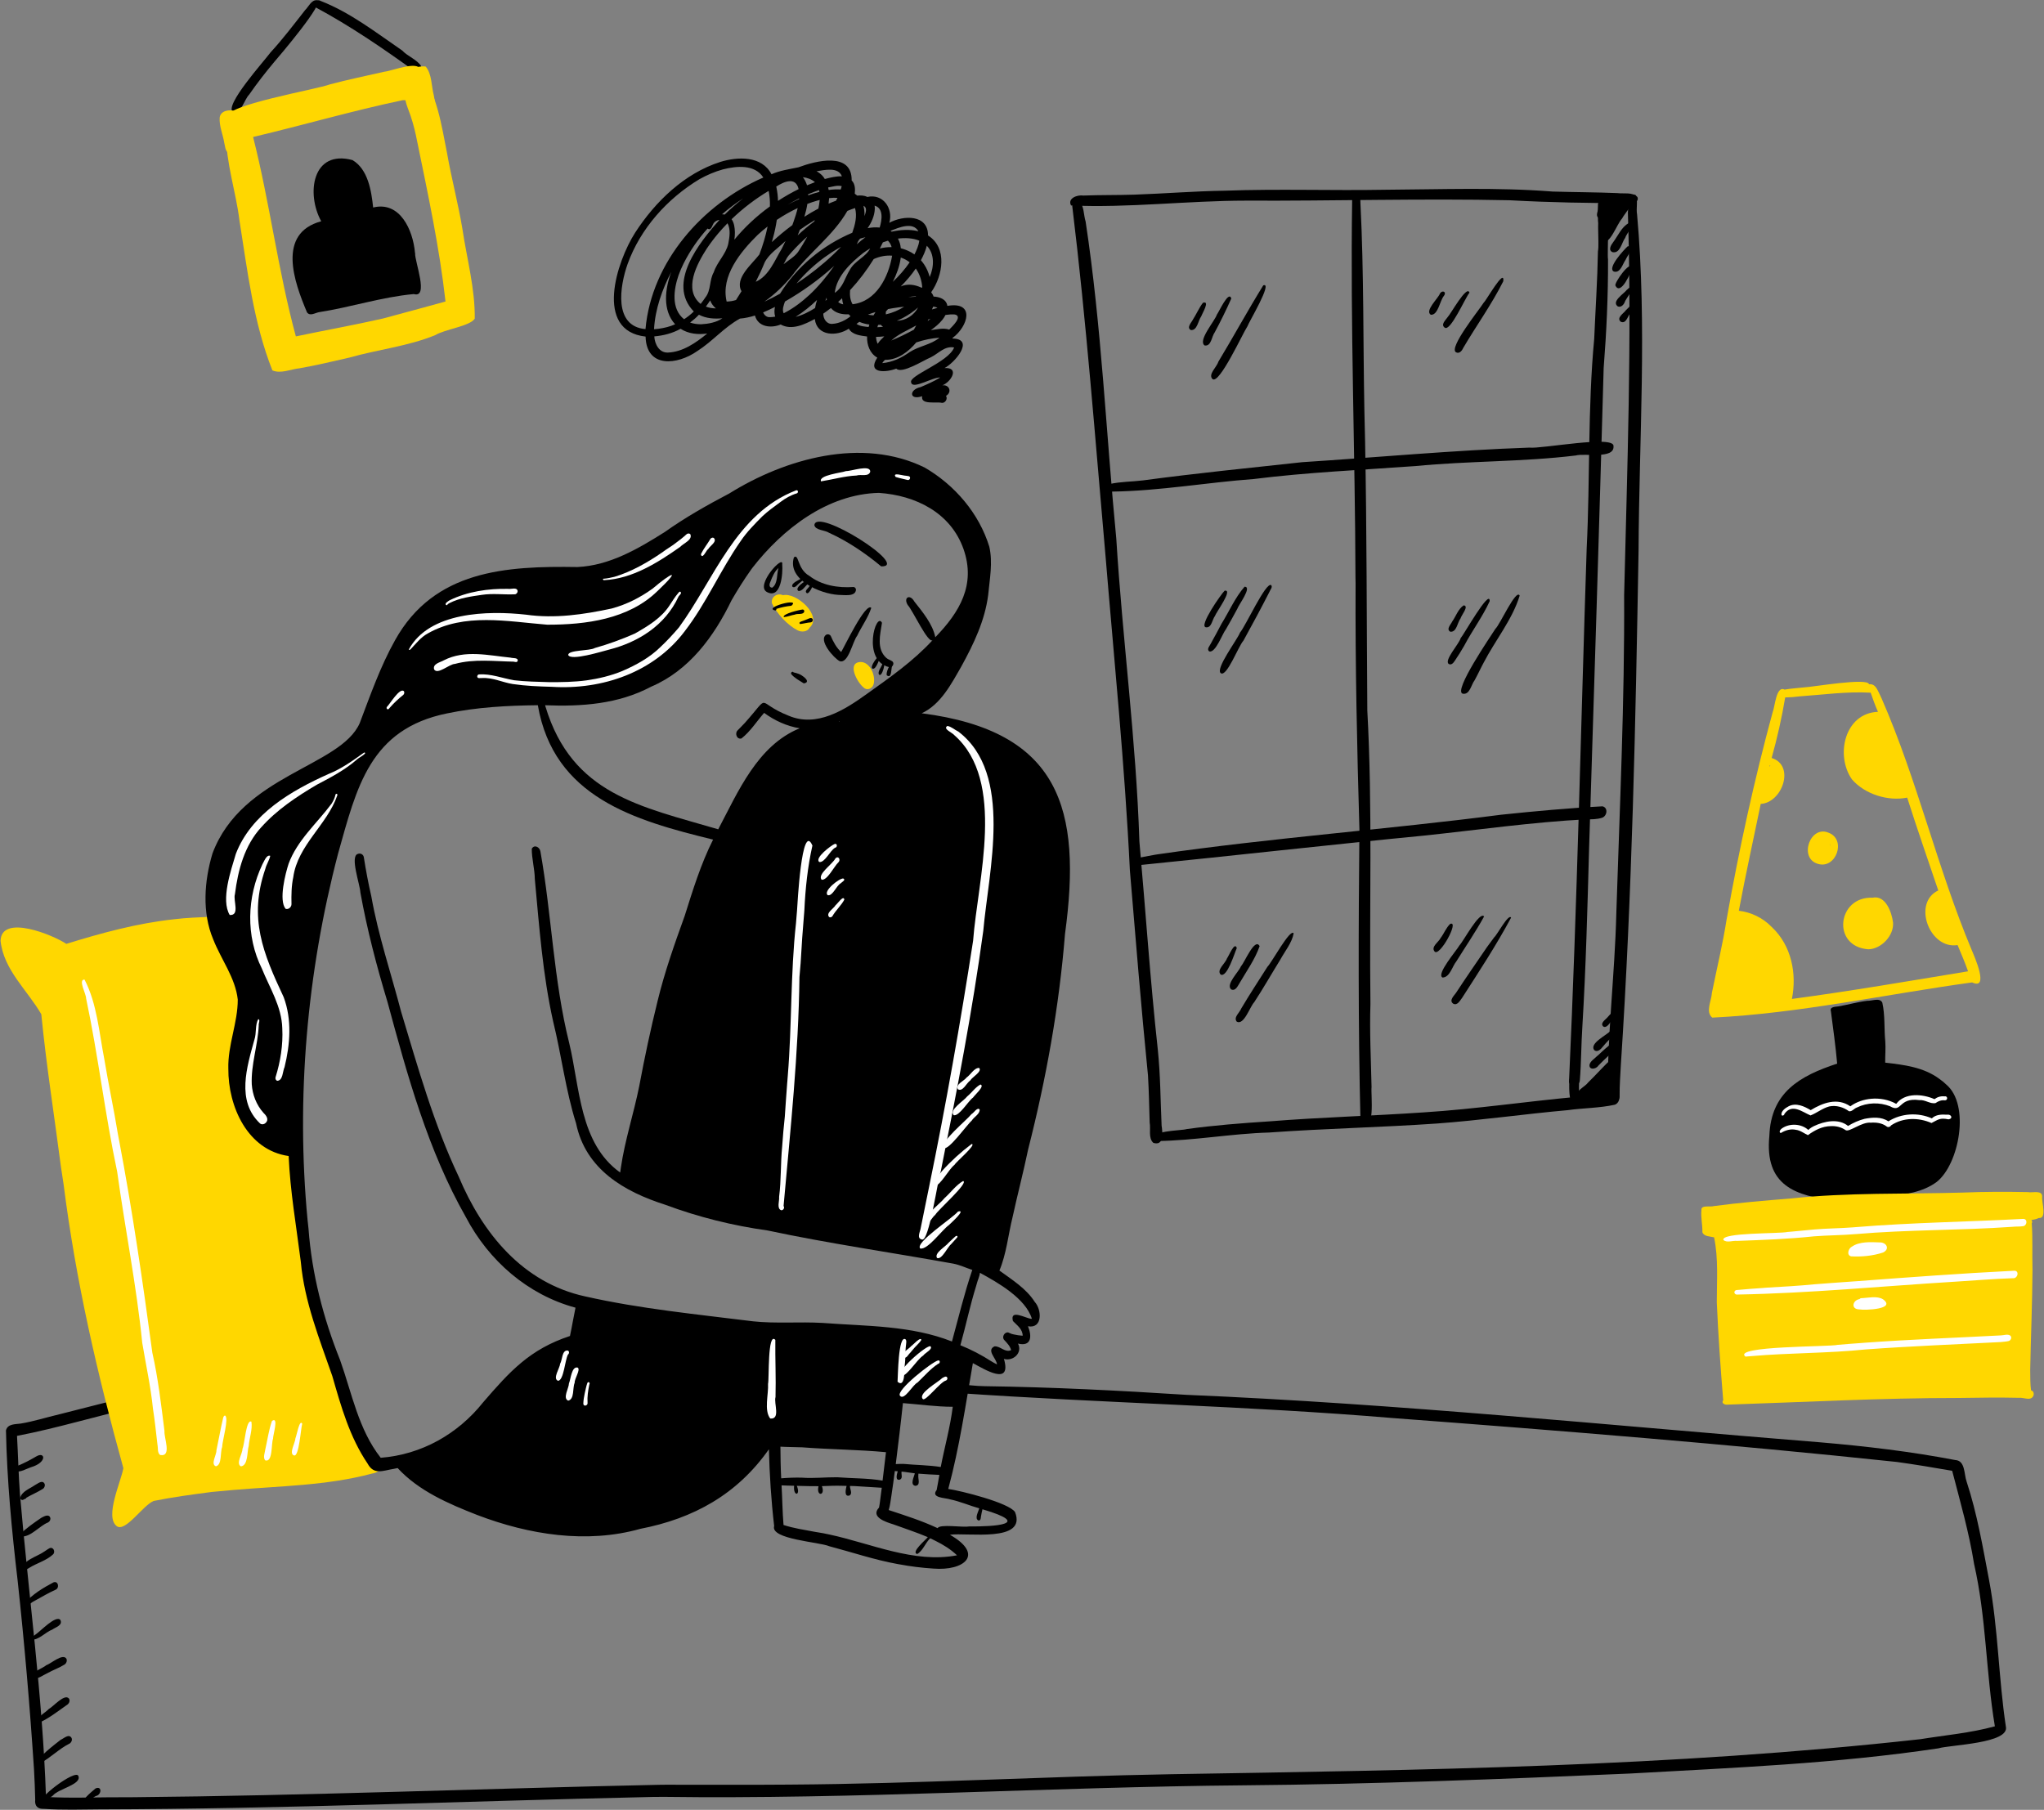<?xml version="1.0" encoding="utf-8"?>
<!-- Generator: Adobe Illustrator 26.4.1, SVG Export Plug-In . SVG Version: 6.00 Build 0)  -->
<svg version="1.1" id="Vector_layer_3_" xmlns="http://www.w3.org/2000/svg" xmlns:xlink="http://www.w3.org/1999/xlink" x="0px"
	 y="0px" viewBox="0 0 1686 1493" style="enable-background:new 0 0 1686 1493;" xml:space="preserve">
<rect x="0" y="0" width="1686" height="1493" fill="#808080" stroke="none"/>
<style type="text/css">
	.st0{fill:#FFD700;}
	.st1{fill:#FFFFFF;}
</style>
<g>
	<path d="M1515.45,990.46c-35.16-3.56-60.01-12.85-55.99-53.42c1.27-35.88,25.05-49.49,55.93-59.63
		c-1.28-14.46-3.33-28.97-5.17-43.25c-1.25-3.74,3.83-3.58,6.21-3.97c7.96-1.34,15.73-3.64,23.76-4.62
		c3.85,0.26,10.39-2.86,12.45,1.56c2.35,10.49,1.4,21.39,2.45,32.03c0-0.01,0-0.01,0-0.02c0.42,5.82-0.15,11.65-0.08,17.47
		c15.59,1.78,31.77,3.74,44.77,13.46c-0.02-0.01-0.04-0.03-0.06-0.04c2.04,1.39,3.92,2.96,5.69,4.68c-0.03-0.03-0.06-0.06-0.09-0.09
		c19.88,16.58,10.82,65.6-7.8,80.37c0.05-0.04,0.1-0.07,0.15-0.11c-11.66,8.71-26.53,10.63-40.61,12.05
		C1543.2,988.22,1529.39,990.5,1515.45,990.46z"/>
	<path d="M36.3,1492.18c-5.23,0.25-7.84-2.35-7.26-7.65c-0.2-8.31-0.51-16.6-0.99-24.9c-3.41-52.04-7.89-103.99-13.51-155.84
		c-4.83-41.08-8.79-82.53-9.62-123.82c1.37-5.48,7.59-4.99,12.05-5.61c10.79-1.76,21.21-5.15,31.85-7.63
		c22.4-5.57,44.7-11.56,67.16-16.87c8-1.96,16.03-3.77,24.16-5.11c4.13-0.6,11.03-3.62,12.03,2.57c0.7,6.57-6.43,7.1-11.24,7.65
		c-8.31,1.18-16.52,2.89-24.66,4.9c-34.24,7.45-67.83,18.06-102.23,24.62c0.88,15.92,1.23,31.86,2.4,47.76c0-0.01,0-0.02,0-0.03
		c0.01,0.22,0.03,0.44,0.04,0.66c-0.01-0.16-0.02-0.33-0.03-0.49c7.12,83.31,18.67,166.31,21.48,249.96
		c9.85,0.52,19.73,0.64,29.59,0.54c-0.03,0-0.05,0-0.08,0c14.16-0.23,28.33-0.29,42.49-0.32c-0.2,0-0.4,0-0.6,0.01
		c144.75-1.29,289.39-7.2,434.1-10.25c-0.2,0-0.39,0-0.59,0.01c2.77,0,5.54-0.12,8.3-0.08c-0.2,0-0.4,0-0.6,0.01
		c33.88-0.07,67.76,0.2,101.65-0.11c-0.2,0-0.39,0-0.59,0c105.01-0.66,209.88-6.76,314.86-8.58c205.98-3.37,412.7-6.1,617.6-28.89
		c-0.2,0.03-0.39,0.06-0.59,0.09c20.69-3.35,41.76-5.14,62.01-10.7c-7.47-44.58-7.06-90.16-17.25-134.37
		c0.05,0.23,0.09,0.45,0.14,0.67c-4.16-26.19-11.46-51.48-18.11-77.07c-15.31-2.69-30.66-5.23-46.05-7.36
		c0.18,0.02,0.36,0.05,0.54,0.07c-138.27-14.65-277.76-25.85-416.44-36.27c-119.41-10.02-239.51-12.35-358.93-20.64
		c-0.86,0.49-2.12,0.33-2.73-0.49c-0.15-0.04-0.3-0.08-0.46-0.13c0.01,0,0.02-0.01,0.03-0.01c-3.85-2.03-0.5-7.6,3.51-6.75
		c7.56,0.65,15.1,1.7,22.71,1.77c55.4,0.78,110.77,3.58,166.05,7.13c174.85,7.38,348.97,25.2,523.35,39.21
		c37.18,3.18,74.28,7.57,110.95,14.58c8.39,0.43,7.19,11.85,9.37,17.76c8.74,26.59,13.39,54.19,18.6,81.64
		c7.49,39.78,7.74,80.4,13.77,120.37c3.42,14.09-45.67,15.09-55.58,18.04c0,0,0.01,0,0.01,0c-0.2,0.03-0.39,0.06-0.59,0.09
		c0.1-0.01,0.2-0.03,0.3-0.04c-84.1,12.58-169.32,15.99-254.14,20.75c-106.08,4.62-212.16,8.82-318.36,9.72
		c-160,1.35-319.8,11.68-479.86,9.51c0.2,0,0.4,0,0.6-0.01c-2.77,0-5.5,0.14-8.3,0.08c0.2,0,0.4,0,0.59-0.01
		c-152.29,3.34-304.51,9.93-456.85,10.27c0.2,0,0.39,0,0.59-0.01C67.43,1492.69,51.84,1493.25,36.3,1492.18z"/>
	<path d="M12.21,1213.69c-2.44-1.96,0.54-4.25,2.64-4.63c5.36-2.13,10.44-4.93,15.42-7.81c-0.12,0.07-0.24,0.14-0.36,0.21
		c7.22-4.38,9.44,4.8-4.35,8.91c0.12-0.05,0.23-0.1,0.35-0.15C21.6,1211.64,16.81,1214.89,12.21,1213.69z"/>
	<path d="M16.72,1235.58c1.22-5.28,7.76-7.44,11.82-10.3c-0.06,0.03-0.11,0.06-0.17,0.09c0.18-0.1,0.36-0.21,0.54-0.31
		c-0.02,0.01-0.03,0.02-0.05,0.03c2.3-1.13,6.02-4.58,7.87-1.14c0.66,1.48-0.01,3.38-1.36,4.24c-4.35,2.77-9.15,4.74-13.61,7.3
		c-0.31,1.12-1.57,0.97-2.31,1.56c0-0.01,0.01-0.01,0.01-0.02C18.31,1237.9,16.69,1237.01,16.72,1235.58z"/>
	<path d="M17.19,1267.57c-0.65-0.48-0.7-1.36-0.42-2.08c0,0-0.01,0-0.01,0c5.09-5.02,11.35-9.33,17.3-13.41
		c-0.12,0.07-0.24,0.14-0.36,0.21c2.21-1.17,6.5-3.85,7.77-0.27c0.43,1.54-0.41,3.11-1.76,3.85
		C32.1,1258.91,25.61,1268.08,17.19,1267.57z"/>
	<path d="M19.51,1294.52c-3.04-6.4,12.13-11,16.25-14.12c1.71-0.96,3.2-2.23,4.92-3.15c3.23-1.64,5.38,2.89,3.01,5.08
		c-5.5,5.1-13.1,7.03-19.41,10.94C22.89,1294.03,21.12,1295.68,19.51,1294.52z"/>
	<path d="M20.85,1324.94c-1.27-0.27-1.17-1.95-0.35-2.65c-0.03,0.04-0.07,0.08-0.1,0.12c6.45-7.28,15.27-12.63,23.81-17.12
		c3.96-1.3,5,4.72,1.66,6.11c-5.81,2.63-11.35,5.85-16.92,8.96c0.09-0.05,0.18-0.11,0.27-0.16c-0.38,0.22-0.77,0.45-1.15,0.67
		c0.09-0.05,0.18-0.1,0.27-0.15C25.76,1321.86,23.64,1324.53,20.85,1324.94z"/>
	<path d="M25.84,1352.61c-1.23-2.13,2.29-3,3.43-4.23c0,0,0,0,0,0c3.85-2.41,16.82-16.44,20.53-12.02c2.18,4.42-4.07,6.01-6.77,7.99
		c0.04-0.03,0.09-0.05,0.13-0.08C37.52,1346.36,31.74,1353.24,25.84,1352.61z"/>
	<path d="M27.1,1384.63c-5.05-3.95,8.48-8.38,10.85-10.84c4.06-1.3,13.94-10.31,16.85-5.41c0.74,1.68-0.04,3.72-1.52,4.72
		c-4.38,2.78-9.34,4.44-13.86,6.98C35.53,1381.81,31.56,1385.3,27.1,1384.63z"/>
	<path d="M30.73,1421.82c-4.86-2.34,7.82-9.75,9.53-12.04c3.82-1.98,13-12.96,16.61-8.6c0.98,1.55,0.37,3.56-0.91,4.72
		C47.92,1411.5,39.78,1418.1,30.73,1421.82z"/>
	<path d="M30.88,1455.24c-3.19-3.24,15.99-17.47,19.12-19.99c2.64-1.15,6.9-5.35,9.04-1.53c0.71,1.62-0.05,3.49-1.43,4.47
		c-8.86,4.37-15.7,11.69-24.38,16.35c0.07-0.04,0.14-0.08,0.21-0.12C32.68,1454.79,31.76,1455.86,30.88,1455.24z"/>
	<path d="M34.49,1487.56c0,0,0-0.01,0-0.01c-6.56-2.53,28.12-28.53,30.12-22.54c3.13,7.01-16.79,10.74-20.9,16.13
		c0.05-0.04,0.1-0.08,0.15-0.12c-0.09,0.06-0.17,0.13-0.26,0.2c0.01-0.01,0.02-0.01,0.03-0.02c-1.73,1.31-3.43,2.64-5.17,3.94
		c0.07-0.05,0.14-0.11,0.21-0.16C37.31,1485.79,36.13,1487.4,34.49,1487.56z"/>
	<path d="M69.19,1489.56c-5.21-2.52,7.33-12.17,9.69-14.27c5.48-2.23,4.87,5.28,0.36,6.26c0,0,0.01,0,0.01-0.01
		C75.18,1483.27,72.66,1487.57,69.19,1489.56z"/>
	<path d="M951.35,942.78c-4.33-3.83-2.06-11.36-3.03-16.61c-0.43-13-0.61-26.01-1.4-38.98c-5.64-56.39-10.21-112.84-14.94-169.31
		c-4.21-86.71-12.96-173.05-20.11-259.56c0,0.02,0,0.04,0,0.07c-8.49-96.09-15.74-192.45-27.39-288.15c0.06-2.81,2.73-6.04,5.66-4.5
		c4.21,4.19,3.6,11.56,5.34,17.03c13.16,86.7,16.86,174.49,25.3,261.71c5.15,83.32,16.37,166.21,19.05,249.69
		c5.12,57.17,8.93,114.45,15.17,171.51c2.19,20.89,2.21,41.89,3.15,62.84C958.98,934.14,960.32,945.55,951.35,942.78z"/>
	<path d="M1326.18,907.6c-0.83-51.29,5.83-102.93,7.05-154.34c2.8-87.4,6.89-174.75,6.44-262.2c2.54-105.17,6.44-210.4,3.1-315.57
		c0.39-6,0.24-17.26,6.59-14.46c1.84,4.82,0.05,10.71,0.99,15.88c8.27,92.29,1.66,185.02,1.22,277.51
		c-2.46,141.24-5.27,282.53-14.57,423.54c0.01-0.08,0.01-0.17,0.01-0.25c-0.02,0.26-0.03,0.53-0.05,0.79c0-0.05,0.01-0.09,0.01-0.14
		c-0.42,8.52-1.12,17.06-1.02,25.59c-0.01-0.14-0.02-0.28-0.03-0.42C1336.77,908.84,1328.92,913.23,1326.18,907.6z"/>
	<path d="M1294.2,892.37c6.75-146.57,9.75-293.33,14.58-439.99c2.87-57.66,0.79-115.53,6.22-173.04c-0.01,0.1-0.01,0.19-0.02,0.29
		c1.03-24.12,2.66-48.21,3.09-72.36c1.5-6.84-2.24-34,3.4-35.67c7.38-0.42,3.95,35.83,4.91,42.42c0.14,30.02-1.27,60.06-3.62,89.98
		c0.01-0.16,0.02-0.31,0.03-0.47c-3.7,132.19-7.84,264.39-12.03,396.59c-1.36,48.89-2.59,97.75-5.54,146.58
		c-0.98,14.83-0.9,29.71-2.08,44.52C1302.86,896.05,1295,898.16,1294.2,892.37z"/>
	<path d="M953.95,941.28c-8.37-8.96,20.25-8.36,24.85-9.86c22.58-3.13,45.26-4.88,68-6.36c-0.13,0.01-0.25,0.02-0.38,0.04
		c42.55-3.46,85.23-4.53,127.81-7.46c42.5-2.68,84.64-9.02,127.04-12.88c10.38-0.7,20.87-2.95,31.13-3.26
		c4.92,1.4,3.88,8.2-0.4,9.81c-12.69,2.8-25.97,2.68-38.87,4.49c-35.99,3.21-71.77,8.37-107.8,11.02
		c-45.81,3.18-91.73,4.11-137.54,7.36c0.07-0.01,0.13-0.01,0.2-0.02c-0.55,0.05-1.09,0.1-1.64,0.15c0.22-0.02,0.45-0.04,0.67-0.06
		C1015.94,935.11,984.81,940.97,953.95,941.28z"/>
	<path d="M1298.08,911.65c-4.27-1.18-3.89-17.37-3.47-21.42c1.12-3.45,7.18-4.3,7.94-0.21c-0.08,4.56-0.38,9.12,0.23,13.7
		C1303.99,907.33,1302.97,912.58,1298.08,911.65z"/>
	<path d="M883.48,169.5c-3.23-5.94,5.32-8.98,10.03-8.18c14.06-0.55,28.13-0.28,42.19-0.75c24.85-0.85,49.64-2.9,74.51-3.25
		c44.2-1.64,88.42,0.03,132.64-0.79c45.9-0.26,91.77-2.11,137.61,1.47c-0.04,0-0.07,0-0.11,0c0.21,0.01,0.41,0.02,0.62,0.03
		c-0.04,0-0.07,0-0.11-0.01c17.87,0.53,35.76,0.55,53.63,1.29c-0.2-0.01-0.39-0.02-0.59-0.02c5.46,0.71,12.61-1.04,16.73,3.24
		c1.5,3.78-3.04,5.5-6.16,5.06c-33.07,0.02-66.14-0.57-99.16-2.39c-72.47-1.57-145.06,0.65-217.57,0.31
		C979.93,165.53,930.29,171.64,883.48,169.5z"/>
	<path d="M1320.31,189.33c-3.04-3.08-2.36-16.66-2.19-21.38c1.11-3.01,6.5-2.08,6.54,1.1c0,0,0,0,0,0
		C1323.42,174.65,1331.13,191.85,1320.31,189.33z"/>
	<path d="M1320.92,200.04c-4.33-2.22-0.76-6.88,1.24-9.48c-3.42-1.22-1.89-5.19-0.59-7.5c-0.98-0.81-1.22-2.05-0.95-3.2
		c-9.5,0.82,3.75-19.47,7.85-15.94c1.48-0.9,3.69-0.88,4.76,0.64c1.84-0.73,4.21,0.39,4.34,2.47c2.02-2.38,6.78-5.2,8.09-0.7
		c-0.55,5.27-5.26,9.39-7.72,13.97C1333.43,185.1,1328.31,202,1320.92,200.04z"/>
	<path d="M1329.96,207.97c-3.68-1.83-1.01-5.93,0.71-8.22c3.9-5.21,6.87-12.48,12.69-15.63c5.62,0.9-2.1,9.08-2.8,12.05
		C1337.62,200.07,1336.39,209.53,1329.96,207.97z"/>
	<path d="M1331.28,224.05c-6.04-2.68,8.43-18.24,11.36-20.88c0,0,0,0,0,0c6.66-0.77-0.78,8.49-1.71,11.06
		C1338.44,217.66,1336.73,225.39,1331.28,224.05z"/>
	<path d="M1332.48,235.56c-1.05-2.16,12.29-21.25,13.85-14.94C1345.68,224.3,1336.79,244.44,1332.48,235.56z"/>
	<path d="M1334.44,252.77c-5.46-4.05,4.82-10.3,7.35-13.53c0.01-0.18,0.2-0.34,0.38-0.34c0.68-0.58,1.31-1.31,2.11-1.69c0,0,0,0,0,0
		c5.07-0.18-3.73,9.81-4.18,12.15c0.07-0.14,0.13-0.28,0.2-0.42C1339.43,251.28,1337.21,253.87,1334.44,252.77z"/>
	<path d="M1336.8,265.36c-3.73-3.33,2.61-6.89,4.41-9.55c1.63-1.26,5.5-6.84,7.02-3.25c-0.62,2.37-2.67,4.2-3.88,6.32
		C1342.45,261.45,1341.08,267.46,1336.8,265.36z"/>
	<path d="M1302.91,909.57c-2.35,0.06-3.34-2.83-1.87-4.48c-2.65-4.79,6.41-8.52,8.83-12.01c6.81-6.6,13.03-13.79,20.03-20.2
		c-0.07,0.06-0.14,0.13-0.21,0.19c1.08-1.15,3.15-1.78,4.3-0.39c1.49,2.21-1.22,4.38-2.37,6.11c1.96,1.84-0.34,4.03-1.61,5.49
		c0.2,0.14,0.37,0.32,0.51,0.51c3.86-0.17,2.81,4.27,0.72,5.96c1.49,1.55,0.23,3.58-0.84,4.95c3.85,3.01-10.11,15.6-13.08,11.96
		c-0.94,1.15-2.69,1.89-4.09,1.26c-1.12,0.81-2.93,0.92-3.88-0.21C1307.86,910.68,1304.31,912.59,1302.91,909.57z"/>
	<path d="M1311.15,878.13c0.91-2.99,3.91-4.59,5.98-6.73c-0.06,0.05-0.12,0.11-0.18,0.16c2.68-1.83,18.35-19.06,17.42-8.65
		c0,0,0,0,0,0c-4.75,5.9-10.85,10.71-16.05,16.24C1316.51,882.1,1310.38,882.91,1311.15,878.13z"/>
	<path d="M1314.95,866.25c-4.07-5.73,10.5-12.28,13.82-16.18c1.46-0.99,2.99-3.12,4.97-2.42c1.37,0.64,1.18,2.58,0.12,3.39
		c-4.02,4.32-8.5,8.22-12.17,12.87c0.11-0.13,0.23-0.27,0.34-0.4C1320.43,865.59,1317.57,868.41,1314.95,866.25z"/>
	<path d="M1322.53,846.85c-3.21-2.87,2.24-5.94,3.85-8.14c1.4-1.47,5.9-7.21,6.41-2.46c0,0,0,0,0.01,0
		C1330.71,838.91,1326.36,849.06,1322.53,846.85z"/>
	<path d="M1122.21,925.87c-1.98-80.42-1.67-161.14-0.89-241.71c0,0.14,0.01,0.27,0.01,0.41c-1.99-67.8-3.48-135.59-3.17-203.43
		c0,0.22,0.01,0.43,0.02,0.65c-0.04-1.93-0.09-3.87-0.12-5.8c0,0.21,0.01,0.43,0.01,0.65c-0.31-103.82-4.3-207.7-2.75-311.49
		c-0.11-3.16,3.16-9.47,6.29-5.2c0.64,2.5,0.36,5.22,0.55,7.8c2.92,57.37,2.13,114.86,3.28,172.28c0-0.21-0.01-0.43-0.01-0.65
		c0.19,8.45,0.4,16.91,0.58,25.36c0-0.22-0.01-0.43-0.01-0.65c1.43,74.04,1.29,148.1,1.83,222.16c0-0.14-0.01-0.27-0.01-0.41
		c4.43,80.81,1.59,161.68,2.59,242.51c-0.77,22.81,0.44,45.57,0.92,68.36C1130.64,903.07,1135,937.38,1122.21,925.87z"/>
	<path d="M917.8,405.52c-3.88,0.61-7.02-4.14-2.46-6.23c8.95-2,18.27-1.87,27.36-2.99c43.7-5.87,87.58-10.27,131.41-15.03
		c62.47-4.02,124.83-9.85,187.4-12.03c9.7,1.25,70.85-10.67,69.41-1.04c0.63,10.82-23.85,5.44-31.17,7.55
		c-43.88,5.33-88.2,4.44-132.19,8.72c-44.53,3.24-89.16,5.14-133.48,10.7C995.27,398.03,956.73,404.94,917.8,405.52z"/>
	<path d="M938.94,713.75c-3.51,0.05-4.64-4.59-1.29-5.87c4.9-0.94,9.86-1.79,14.78-2.73c-0.04,0.01-0.08,0.01-0.12,0.02
		c0.22-0.04,0.43-0.07,0.65-0.11c-0.09,0.02-0.18,0.03-0.28,0.05c0.89-0.14,1.77-0.29,2.66-0.43c-0.18,0.03-0.35,0.05-0.52,0.08
		c94.14-13.62,189.15-20.47,283.47-32.68c27.78-2.91,55.74-5.49,83.57-6.92c4.84,1.15,3.76,8.1-0.45,9.46
		c-4.17,1.28-8.63,1.32-12.97,1.26c-44.96,2.33-89.54,8.79-134.29,13.48C1095.72,696.97,1017.29,705.88,938.94,713.75z"/>
	<path d="M994.67,517.46c-6.06-0.9,12.79-27.64,15.44-30.16c7.38-1.43-7,17.77-7.85,20.7C999.89,510.91,999.5,518.2,994.67,517.46z"
		/>
	<path d="M997.51,537.4c-2.56-1.89,0.53-4.75,1.4-6.77c-0.07,0.12-0.13,0.23-0.2,0.35c0.68-1.26,1.36-2.52,2.05-3.78
		c-0.07,0.12-0.14,0.25-0.2,0.37c0.61-1.11,1.22-2.22,1.83-3.32c0,0,0,0,0,0.01c0.07-0.12,0.14-0.25,0.21-0.38
		c-0.02,0.04-0.05,0.09-0.07,0.13c0.11-0.2,0.22-0.4,0.33-0.6c-0.01,0.02-0.02,0.04-0.03,0.06c1.55-2.86,3.02-5.77,4.59-8.62
		c-0.07,0.13-0.14,0.26-0.21,0.39c0.07-0.13,0.15-0.27,0.22-0.41c-0.01,0.01-0.01,0.02-0.02,0.03c0.07-0.13,0.14-0.26,0.21-0.39
		c-0.01,0.01-0.01,0.03-0.02,0.04c6.27-10.06,11.23-21.7,19-30.52c6.57-0.03-5.08,15.17-6.03,18.3c0.04-0.08,0.09-0.16,0.13-0.24
		c-0.04,0.07-0.08,0.15-0.12,0.22c0.01-0.01,0.01-0.02,0.02-0.03c-0.05,0.08-0.09,0.17-0.14,0.25c0.02-0.04,0.04-0.08,0.06-0.12
		c-3.04,5.7-6.19,11.33-9.42,16.93c0.05-0.09,0.1-0.19,0.15-0.28C1008.16,522.95,1002.75,538.69,997.51,537.4z"/>
	<path d="M1006.97,555.31c-4.74-3.56,13.7-27.67,15.86-33.48c4.66-5.4,21.22-41.83,25.68-39.17c1.53,1.74-0.88,3.92-1.44,5.65
		c-6.68,13.11-13.64,26.06-20.74,38.94c0.02-0.03,0.04-0.07,0.05-0.1c-0.07,0.14-0.15,0.28-0.23,0.41c0.01-0.02,0.03-0.05,0.04-0.07
		c-0.09,0.17-0.19,0.34-0.29,0.52c0.08-0.14,0.15-0.28,0.23-0.41c-0.2,0.36-0.4,0.72-0.59,1.08c0.02-0.03,0.03-0.06,0.05-0.1
		C1021.58,532.91,1011.84,558.87,1006.97,555.31z"/>
	<path d="M1196.31,521.12c-3.7-2,0.45-6,1.57-8.45c3.07-4.31,4.93-10.36,9.43-13.29c4.78,0.38-2.04,8.33-2.57,10.75
		C1202.15,513.46,1201.59,521.65,1196.31,521.12z"/>
	<path d="M1195.05,547.75c-4.25-2.81,8.53-16.58,9.74-21.24c-0.01,0.02-0.02,0.04-0.03,0.05c0.07-0.13,0.15-0.27,0.22-0.4
		c-0.03,0.05-0.06,0.1-0.08,0.16c1.99-1.89,24.19-41.39,23.87-30.4c0,0,0,0,0.01,0c-5.87,12.87-14.46,24.25-21.02,36.75
		c0.05-0.09,0.1-0.18,0.15-0.26c-0.07,0.13-0.15,0.27-0.22,0.4c0-0.01,0.01-0.02,0.01-0.03c-2.44,4.21-4.99,8.38-7.75,12.39
		c0.03-0.04,0.06-0.08,0.09-0.12c-0.08,0.11-0.16,0.23-0.25,0.34c0.04-0.06,0.08-0.12,0.13-0.18c-0.06,0.08-0.12,0.17-0.18,0.25
		c0.04-0.06,0.09-0.12,0.13-0.18C1198.84,546.87,1197.11,548.9,1195.05,547.75z"/>
	<path d="M1206.61,572.25c-8.44-1.73,23.51-48.14,26.95-53.63c3.43-2.85,17.12-33.53,19.95-27.25
		c-6.01,19.67-20.13,36.81-29.64,55.15c0.09-0.17,0.18-0.34,0.27-0.5c-2.64,4.83-4.89,9.86-7.55,14.69
		c0.09-0.17,0.19-0.34,0.28-0.51c-0.2,0.36-0.4,0.73-0.6,1.1c0.02-0.03,0.04-0.07,0.06-0.1
		C1213.51,564.76,1212.41,573.3,1206.61,572.25z"/>
	<path d="M1183.22,784.81c-2.98-3.9,3.51-7.72,5.11-11.07c2.83-3.72,4.47-8.43,7.91-11.63c0,0.01,0,0.01,0,0.02
		C1204.1,759.19,1187.1,790.24,1183.22,784.81z"/>
	<path d="M1189.96,806.4c-5.74-2.47,11.69-22.49,13.9-26.59c-0.01,0.02-0.03,0.04-0.04,0.06c3.16-3.16,16.71-28.7,20.34-23.85
		c-6.9,12.54-15.24,24.76-22.88,37.02C1197.88,797.18,1195.99,806.16,1189.96,806.4z"/>
	<path d="M1198.71,827.99c-3.69-2.64,0.53-6.46,2.27-8.93c8.29-12.69,16.95-25.13,25.49-37.66c-0.02,0.02-0.03,0.04-0.05,0.07
		c0.1-0.14,0.21-0.29,0.31-0.43c-0.02,0.02-0.03,0.04-0.04,0.06c0.17-0.23,0.34-0.46,0.51-0.7c0,0-0.01,0.01-0.01,0.01
		c0.08-0.11,0.16-0.22,0.24-0.33c-0.01,0.01-0.02,0.03-0.03,0.04c0.11-0.16,0.23-0.32,0.35-0.47c-0.08,0.11-0.16,0.22-0.24,0.32
		c1.66-2.28,3.34-4.53,5.01-6.8c-0.01,0.01-0.01,0.02-0.02,0.03c2.45-1.99,11.79-19.85,13.92-16.2c0,0,0,0,0,0
		c-12.12,22.65-26.47,44.48-40.4,66.16c0.11-0.15,0.22-0.3,0.33-0.45c-0.2,0.27-0.39,0.54-0.59,0.8c0.11-0.15,0.22-0.3,0.33-0.45
		C1204.31,825.32,1202.22,829.75,1198.71,827.99z"/>
	<path d="M1006.9,803.95c-3.78-3.79,4.04-9.35,5.18-13.37c1.41-1.6,6.36-14.4,8.09-8.47c0,0,0,0,0,0
		C1018.28,786.19,1012.2,806.7,1006.9,803.95z"/>
	<path d="M1015.51,816.17c-4.68-4.07,6.34-14.48,8.12-19.1c2.82-2.74,11.46-24.14,15.37-16.55c0,0,0,0,0,0
		c-3.74,10.78-10.78,20.58-16.54,30.48C1020.92,813.39,1019.09,817.91,1015.51,816.17z"/>
	<path d="M1020.18,842.81c-3.03-3.52,2.43-7.54,3.67-10.88c6.88-11.63,14.3-22.91,21.54-34.32c3.4-3.24,18.88-32.03,21.68-27.66
		c0,0,0-0.01,0-0.01c-1.31,7.66-7.21,14.7-10.96,21.61c-7.25,11.71-14.02,23.68-21.57,35.2
		C1030.97,830.44,1026.11,846.01,1020.18,842.81z"/>
	<path d="M982.28,272.28c-3.76-2.05,0.48-6.17,1.68-8.62c2.9-4.51,5.02-9.58,8.24-13.85c6.21-2.22-0.63,8.88-1.35,11.13
		C988.27,264.4,987.63,272.78,982.28,272.28z"/>
	<path d="M993.63,284.98c-5.78-4.12,8.33-19.98,10.15-25.52c-0.01,0.02-0.03,0.05-0.04,0.07c1.68-2.08,9.8-20.4,11.91-13.27
		c0,0,0,0,0,0c-4.22,9.47-8.8,18.86-13.74,28C999.38,277.61,999.19,285.91,993.63,284.98z"/>
	<path d="M1000.21,312.76c-4.08-3.83,3.55-10.02,4.69-14.25c-0.09,0.16-0.17,0.32-0.26,0.47c0.15-0.27,0.3-0.55,0.45-0.82
		c-0.03,0.05-0.05,0.09-0.08,0.14c12.56-20.8,24.25-42.3,37-62.9c0,0,0,0,0,0c8.19-3.11-12.09,30.63-13.12,33.89
		C1025.14,274.84,1005.87,317.06,1000.21,312.76z"/>
	<path d="M1180.2,259.65c-5.13-3.21,5.84-13.27,7.48-17.31c1.7-3.3,5.82-1.8,3.4,1.62c0.02-0.04,0.05-0.09,0.07-0.13
		c-0.05,0.09-0.1,0.18-0.15,0.27c0.02-0.04,0.05-0.08,0.07-0.13C1187.62,248,1186.28,260.16,1180.2,259.65z"/>
	<path d="M1191.62,270.24c-3.46-2.58,0.92-6.24,2.47-8.64c2.36-2.2,15.96-27.1,18-20.15c0,0,0,0,0,0
		C1208.49,245.83,1196.28,274.07,1191.62,270.24z"/>
	<path d="M1200.99,290.61c-6.33-3.52,19.03-34.91,22.46-40.38c-0.06,0.08-0.12,0.17-0.19,0.25c0.08-0.11,0.17-0.23,0.25-0.34
		c-0.05,0.07-0.11,0.15-0.16,0.22c0.31-0.43,0.63-0.85,0.93-1.29c-0.09,0.12-0.18,0.25-0.27,0.38c1.89-1.54,17.28-28.92,15.99-17.47
		c-9.65,19.3-22.4,36.84-33.28,55.42c0.05-0.09,0.1-0.19,0.15-0.28C1205.92,289.39,1203.68,292.08,1200.99,290.61z"/>
	<path d="M192.26,92.47c-7.92-5.02,26.13-42.62,30.86-49.2c10.19-11.07,19.25-23.06,28.52-34.89c2.88-2.76,5.23-8.68,9.79-8.18
		c7.65,0.75-31.58,46.75-35.02,50.67c0,0,0,0,0,0c-7.34,8.76-14.4,17.79-20.9,27.19C201.58,81.79,198.71,94.77,192.26,92.47z"/>
	<path d="M341.65,58.45c-26.11-18.82-52.77-37.03-81.09-52.27c-3.32-2.64,0.37-7.65,3.96-5.4c24.63,9.62,45.59,26.08,67.23,40.88
		c4.55,4.9,12.21,7.43,15.63,12.89C347.83,57.52,344.25,60.47,341.65,58.45z"/>
	<path d="M776.93,332.34c-4.48-1.22-17.67,1.95-16.3-5.5c-10.72,3.69-10.99-5.41-1.31-7.5c-0.01,0.01-0.03,0.01-0.04,0.02
		c5.53-2.36,11.08-4.76,16.22-7.91c-5.65-0.64-22.8,10.19-23.89,4.14c-2.84-5.61,30.76-16.65,35.4-28.94
		c-7.84-1.52-12.84,4.99-19.31,8.14c-5.7,2.3-23.87,14.02-28.4,9.3c-8.46,3.26-24.4,4.31-15.66-9.07
		c-6.17-3.39-8.7-10.72-8.43-17.44c-5.32-0.73-12.14-1.28-15.08-6.43c-9.79,6.53-26.33,6.33-28.04-8c-8.3,4.41-19.1,9.68-28.15,4.52
		c-7.87,3.34-18.72,2.12-21.21-7.38c-4.02,1.25-8.17,2.19-12.37,2.52c-13.18,7.23-22.57,18.78-35.23,26.82
		c-16.34,11.48-41.92,14.36-42.63-11.98c-42.58-4.75-23.82-61.95-8.59-85.74c16.64-25.66,40.55-48.83,70.16-58.31
		c14.39-4.47,34.31-5.24,42.3,10.15c7.06-3.13,14.71-4.17,22.15-5.72c14.32-5.35,44.34-13.06,43.98,10.84
		c2.88,2.78,2.97,7.19,2.55,10.92c0.72,0.49,1.4,1.03,2.06,1.58c2.79-0.28,5.74-0.22,8.28,1.11c13-2.94,21.5,9.38,18.18,21.3
		c11.5-6.31,31.96-7.09,31.92,10.46c16.24,10.24,12.19,33.13,2.67,46.74c0,0.08-0.01,0.16-0.01,0.24c0.85,0.99,1.51,2.17,1.89,3.43
		c4.9,0.18,10.58,2.17,11.4,7.67c23.15-3.93,17.17,16.9,4.37,26.38c-0.04,0.18-0.1,0.36-0.16,0.54c18.98,0.36,1.59,20.3-6.59,24.39
		c12.82-0.83,5.41,11.62-1.83,14.26c5.92-0.86,8.26,5.68,3.08,8.67C781.91,328.93,779.77,332.53,776.93,332.34z M727.78,299.56
		c8.49-0.77,15.76-4.31,22.59-9.13c7.74-5.01,17.43-5.97,24.57-11.84c-6.53,0.41-12.97,1.82-19.17,3.88
		c-6.31,7.61-15.43,14.63-25.76,14.35C729.18,297.65,728.3,298.5,727.78,299.56z M550.96,290.84c12.32-0.5,23.2-8.15,32.42-15.73
		c-7.45,1.11-15.6,0.31-21.99-3.9c-6.62,3.72-14.17,5.63-21.7,6.29C540.03,283.81,543.73,291.17,550.96,290.84z M723.99,283.62
		c1.35-2.34,3.5-4.23,5.42-6.14c-2.26,0.26-4.54,0.4-6.82,0.42C722.74,279.87,723.07,281.86,723.99,283.62z M735.18,280.93
		c6.35-2.68,12.6-5.63,18.63-8.97c0.68-1.14,1.34-2.3,1.93-3.5C748.76,272.47,741.21,275.36,735.18,280.93z M777.27,263.88
		c-2.7,3.33-6.01,6.03-9.49,8.49c4.94-0.65,10.33-2.11,15.18-0.48c2.54-2.62,11.66-11.05,4.41-12.52c0.15,0.02,0.3,0.04,0.44,0.07
		c-2.63-0.22-5.3-0.02-7.91,0.37C779.18,261.26,778.29,262.62,777.27,263.88z M539.48,271.58c1.27-0.08,2.53-0.2,3.79-0.36
		c-0.01,0-0.03,0-0.04,0.01c4.68-0.68,9.33-1.76,13.65-3.71c-10.7-11.74-8.27-29.53-3.15-43.29
		C546.14,238.9,540.42,254.98,539.48,271.58z M532.43,271.49c4.98-55.62,47.22-103.24,97.2-125.05
		c-7.02-11.08-22.22-9.53-33.29-6.71c0.05-0.01,0.09-0.03,0.14-0.04c-0.13,0.04-0.27,0.07-0.4,0.11c0.07-0.02,0.15-0.04,0.22-0.06
		c-6.73,1.87-13.19,4.63-19.29,8.04c0.06-0.03,0.12-0.07,0.18-0.11c-0.12,0.07-0.24,0.14-0.37,0.21c0.06-0.03,0.11-0.06,0.17-0.1
		c-26.56,16.02-48.77,40.7-59.34,70.08c0.01-0.03,0.02-0.05,0.03-0.08C511.32,235.67,505.73,269.2,532.43,271.49z M723.69,269.94
		c1.56-0.06,3.13-0.16,4.68-0.31c-0.69-0.52-1.32-1.1-1.89-1.74c-0.73,0.07-1.45,0.12-2.18,0.15
		C724.06,268.65,723.87,269.3,723.69,269.94z M716.48,269.76c0.19-0.69,0.39-1.37,0.62-2.05c-2.84-0.35-5.62-1.05-8.26-2.22
		c-0.77,0.58-1.55,1.15-2.34,1.7C709.31,269.22,713.13,269.37,716.48,269.76z M578.17,267.51c6.03-0.31,12.74-1.48,17.71-4.97
		c-6.57,0.65-13.43,0.2-19.36-2.92c-2.24,2.35-4.69,4.52-7.28,6.46C572.09,267.11,575.15,267.46,578.17,267.51z M686.9,267.14
		c5.27-0.33,10.68-2.97,14.68-6.27c-0.55-0.5-1.06-1.04-1.55-1.6c-5.28,0.28-11.15-0.9-14.64-5.18c-2.06,1.62-4.16,3.17-6.32,4.65
		C679.07,263.19,682.02,267.73,686.9,267.14z M765.26,264.76c0.79-0.6,1.56-1.21,2.31-1.84c-0.67,0.23-1.33,0.46-1.99,0.7
		C765.48,264,765.37,264.38,765.26,264.76z M744.7,262.32c-1.62,0.85-3.29,1.61-4.99,2.29c7.33-0.07,14.21-4.48,17.56-10.97
		C753.46,257.02,749.23,259.94,744.7,262.32z M564.27,263.35c2.87-1.86,5.55-4.01,8.01-6.39c-22.52-23.19,4.57-56.97,21.23-75.61
		c-0.72,0.12-1.45,0.3-2.12,0.6c0.09-0.04,0.17-0.07,0.26-0.11c-1.3,0.57-2.5,1.45-3.25,2.68c0.06-0.09,0.11-0.17,0.17-0.26
		c-1.16,1.76-2,6.42-4.93,4.27c-7.75,8.55-14.34,18.14-19.57,28.42c0.04-0.08,0.08-0.17,0.12-0.25c-0.08,0.17-0.17,0.33-0.25,0.5
		c0.04-0.08,0.08-0.16,0.12-0.25c-1.62,3.26-3.09,6.59-4.32,10.02c0.03-0.09,0.06-0.18,0.09-0.26c-0.06,0.17-0.12,0.34-0.18,0.51
		c0.03-0.08,0.06-0.16,0.09-0.24C555.7,238.61,553.37,254.74,564.27,263.35z M635.22,261.64c1.42-0.02,2.84-0.15,4.22-0.45
		c-0.88-2.59-0.74-5.37-0.21-8c-3.2,1.62-6.45,3.14-9.76,4.54C630.49,260.06,632.53,261.89,635.22,261.64z M656.39,261.32
		c-0.05,0.03-0.1,0.06-0.15,0.09c5.74-1.4,11.08-4.19,16.07-7.3c0.37-2.28,0.92-4.5,1.63-6.68
		C668.55,252.62,662.68,257.32,656.39,261.32z M720.5,260.15c0.52-0.92,1.07-1.82,1.64-2.71c-2.09,0.62-4.16,1.29-6.19,2.08
		C717.44,259.87,718.97,260.05,720.5,260.15z M730.71,259.33c5.35-1.16,10.45-3.38,15.08-6.27c-1.92,0.15-3.83,0.4-5.73,0.65
		c0.15-0.02,0.3-0.04,0.46-0.06c-2.67,0.36-5.34,0.79-7.99,1.3c-0.62,0.66-1.24,1.32-1.81,2.03
		C730.66,257.76,730.62,258.55,730.71,259.33z M646.41,258.42c7.93-3.93,14.98-9.39,21.47-15.36c-0.13,0.12-0.26,0.24-0.39,0.36
		c7.76-7.21,14.53-15.41,20.59-24.07c-12.39,11.25-26.08,21.06-40.59,29.38C646.47,251.76,644.94,255.31,646.41,258.42z
		 M769.55,253.44c-0.23,0.62-0.51,1.23-0.83,1.83c1.49-0.48,2.99-0.92,4.51-1.31c-0.98-0.71-2.33-0.78-3.48-1.07
		C769.68,253.07,769.61,253.26,769.55,253.44z M590.51,254.41c-2.11-1.76-3.8-4.03-4.74-6.59c-1.11,1.74-2.29,3.44-3.53,5.09
		C584.86,253.96,587.69,254.36,590.51,254.41z M695.52,251.05c-0.5-1.62-0.78-3.3-0.92-4.99c-1.07,1.02-2.15,2.02-3.24,3
		C692.47,250.19,693.99,250.76,695.52,251.05z M703.25,250.98c19.54-2.21,29.65-22.48,32.63-40.06c-5.2-0.44-10.46,0.64-15.2,2.8
		c-5.67,9.14-12.19,17.77-19.5,25.66C700.82,243.31,701.21,247.53,703.25,250.98z M577.93,250.72c1.46-1.84,2.83-3.74,4.14-5.7
		c-0.07,0.1-0.14,0.2-0.2,0.3c4.72-5.93,3.1-14.13,6.86-20.7c2.78-8.53,10.09-14.91,12-23.58c0,0.01,0,0.02-0.01,0.03
		c0.02-0.11,0.05-0.22,0.07-0.34c-0.02,0.08-0.04,0.16-0.05,0.24c1.04-5.46,2.09-11.67-0.65-16.8c-2.72,2.78-5.34,5.64-7.86,8.61
		c0.11-0.12,0.22-0.25,0.33-0.38c-3.41,4.04-6.59,8.24-9.54,12.63c0.04-0.05,0.07-0.11,0.1-0.16c-0.1,0.15-0.19,0.29-0.29,0.43
		c0.05-0.08,0.1-0.15,0.15-0.23C574.96,217.58,563.35,238.91,577.93,250.72z M653.4,227.31c-6.7,8.13-14.32,15.53-22.96,21.58
		c4.18-1.91,8.28-4.01,12.29-6.25c-0.11,0.06-0.22,0.12-0.33,0.19c0.34-0.19,0.68-0.39,1.02-0.58
		c13.87-22.36,35.4-40.05,59.59-50.25c2.28-6.49,4.15-13.57,2.28-20.39c-2.13,0.71-4.24,1.49-6.31,2.36
		C687.18,194.58,667.21,208.33,653.4,227.31z M599.39,248.76c2.61-0.07,5.23-0.46,7.72-1.27c1.56-2.39,3.07-4.8,4.53-7.25
		c-5.98-10.68,8.73-22.38,14.71-30.28c2.89-7.51,5.21-15.23,6.81-23.12c-2.9,2.25-5.7,4.62-8.4,7.12c0.07-0.06,0.13-0.12,0.2-0.19
		C610.89,207.65,594.34,227.73,599.39,248.76z M680.83,248.12c0.39-0.31,0.79-0.62,1.18-0.93c-0.11-0.55-0.19-1.1-0.24-1.65
		C681.44,246.39,681.11,247.25,680.83,248.12z M749.29,245.18c2.13-0.16,4.25-0.31,6.38-0.47c-0.13-0.11-0.27-0.23-0.41-0.34
		C753.24,244.43,751.24,244.71,749.29,245.18z M688.54,241.59c6.95-4.62,8.25-12.27,12.41-18.92c4-7.62,13.03-10.36,16.82-17.76
		c-2.04,1.22-4.02,2.54-5.95,3.93c0.12-0.09,0.23-0.17,0.35-0.26C701.7,216.87,690.17,227.65,688.54,241.59z M759.7,237.15
		c0.34,0.04,0.68,0.09,1.02,0.15c-0.33-5.62-2.05-11.17-5.33-15.78c-3.64,5.31-7.84,10.24-12.41,14.77
		C748.52,233.87,754.45,234.75,759.7,237.15z M657.03,233.89c3.05-2.01,6.06-4.09,9.01-6.24c-0.14,0.11-0.29,0.21-0.43,0.32
		c10.03-7.35,19.55-15.42,28.18-24.39c-0.48,0.26-0.96,0.52-1.43,0.78c0.04-0.02,0.08-0.04,0.11-0.07
		c-0.13,0.07-0.25,0.14-0.38,0.21c0.04-0.02,0.07-0.04,0.11-0.06c-4.24,2.4-8.31,5.07-12.25,7.94c0.02-0.02,0.04-0.03,0.07-0.05
		c-4.13,3.04-8.08,6.3-11.84,9.78c0.02-0.02,0.04-0.04,0.06-0.06c-0.11,0.11-0.22,0.21-0.34,0.31c0.03-0.03,0.07-0.06,0.1-0.09
		C664.12,225.94,660.4,229.77,657.03,233.89z M630.78,216.39c-2.22,5.46-4.7,10.83-7.41,16.09c10.92-4.84,15.62-17.72,21.59-27.54
		c-0.04,0.07-0.08,0.15-0.11,0.22c1.06-2.12,2.1-4.25,3.11-6.39C642.16,204.38,634.51,209.2,630.78,216.39z M742.95,212.92
		c-0.95,6.83-3.42,13.41-6.5,19.55c5.18-4.86,9.87-10.23,13.9-16.08c-2.2-1.73-4.71-3.03-7.34-3.96
		C742.98,212.59,742.97,212.75,742.95,212.92z M762.27,218.14c2.12,3.14,3.63,6.69,4.59,10.36c3.58-8.18,4.29-18.95-2.37-25.77
		c-1.04,4.19-2.86,8.16-4.88,11.96C760.57,215.78,761.46,216.93,762.27,218.14z M646.32,217.99c4.01-3.32,8.89-5.98,12-10.17
		c-0.11,0.17-0.22,0.34-0.33,0.5c2.82-4.26,5.48-8.63,7.9-13.13c-1.13,0.98-2.24,1.98-3.33,3c0.11-0.1,0.22-0.2,0.32-0.3
		c-4.54,4.24-8.83,8.73-12.85,13.46c0.1-0.12,0.2-0.23,0.3-0.35C648.65,213.08,647.74,215.71,646.32,217.99z M751.75,208.28
		c0.88,0.49,1.72,1.03,2.54,1.61c1.8-3.59,3.49-7.34,3.99-11.36c-5.55-2.26-11.76-2.42-17.64-1.7c1.42,2.43,2.12,5.18,2.39,7.97
		C746.08,205.55,749.02,206.75,751.75,208.28z M725.75,204.99c3.17-0.81,6.43-1.18,9.7-1.14c-0.44-2.03-1.62-3.81-3.03-5.31
		c-1.41,0.41-2.8,0.87-4.17,1.37C727.47,201.63,726.63,203.33,725.75,204.99z M706.7,201.53c2.32-2.03,4.72-3.99,7.17-5.85
		c-1.49,0.33-2.96,0.74-4.41,1.19C708.16,198.21,707.4,199.82,706.7,201.53z M640.06,185.57c-0.87,4.77-2.02,9.48-3.39,14.13
		c5.37-4.96,11.01-9.65,16.88-13.99c0.28-0.75,0.56-1.51,0.83-2.27c-0.02,0.05-0.03,0.09-0.05,0.14c0.06-0.19,0.13-0.37,0.2-0.56
		c-0.02,0.06-0.04,0.12-0.06,0.17c1.32-3.8,2.59-7.63,3.51-11.55c-5.98,2.79-11.74,6.07-17.22,9.74
		C640.55,182.78,640.32,184.17,640.06,185.57z M606.18,191.55c0.05,2.06-0.15,4.12-0.44,6.16c8.52-10.35,18.45-19.55,29.32-27.42
		c0.15-4.3-0.19-8.61-1.03-12.83c-11.03,6.6-21.31,14.46-30.58,23.37C605.6,183.86,606.09,187.94,606.18,191.55z M657.95,194.19
		c4.34-4.11,8.92-7.97,13.73-11.53c0.14-0.36,0.28-0.72,0.42-1.09c-4.22,2.46-8.31,5.15-12.29,7.97
		C659.21,191.11,658.59,192.66,657.95,194.19z M735.54,191.11c7.2-1.57,14.78-2.11,22.01-0.32c-4.6-8.16-16.29-3.03-22.98-0.35
		C734.9,190.65,735.22,190.87,735.54,191.11z M721.58,172.51c-0.28,5.71-2.72,11.05-5.92,15.72c3.26-0.65,6.63-0.87,9.95-0.52
		c1.78-5.95,3.55-15.81-4.19-18.09C721.58,170.58,721.61,171.57,721.58,172.51z M663.49,178.82c3.75-2.41,7.6-4.68,11.55-6.75
		c0.49-2.34,0.86-4.72,1.1-7.1c-0.68,0.17-1.36,0.34-2.04,0.52c0.13-0.04,0.27-0.07,0.4-0.11c-2.9,0.8-5.75,1.76-8.56,2.84
		C665.41,171.82,664.54,175.34,663.49,178.82z M712.85,172.98c0.23,1.77,0.31,3.53,0.25,5.29c0.88-2.76,2.63-6.88-0.84-8.49
		C712.52,170.83,712.71,171.9,712.85,172.98z M596.66,176.83c0.38,0.03,0.75,0.09,1.11,0.17c4.8-4.73,9.89-9.17,15.2-13.31
		c-6.1,3.94-11.92,8.32-17.39,13.09C595.94,176.78,596.3,176.8,596.66,176.83z M649.73,168.88c3.06-1.67,6.2-3.21,9.39-4.63
		c0.02-0.19,0.04-0.37,0.05-0.56C655.96,165.3,652.81,167.03,649.73,168.88z M683.79,164.71c-0.08,1.11-0.2,2.21-0.35,3.31
		c2.03-0.88,4.08-1.7,6.16-2.45c0.42-0.78,0.81-1.57,1.18-2.37c-2.31-0.14-4.62-0.01-6.91,0.26
		C683.85,163.88,683.82,164.29,683.79,164.71z M640.45,154.65c0.79,3.64,1.19,7.34,1.29,11.05c5.47-3.56,11.13-6.82,16.99-9.69
		c-2.32-10.53-12.12-6.18-18.45-2.1C640.34,154.15,640.4,154.4,640.45,154.65z M666.6,161.17c3.05-1.13,6.16-2.09,9.31-2.9
		c-0.11-0.49-0.23-0.97-0.36-1.45c-3.02,1.03-6,2.15-8.93,3.41C666.62,160.55,666.61,160.86,666.6,161.17z M683.54,156.71
		c3.29-0.46,6.61-0.6,9.94-0.41c0.29-0.91,0.57-1.82,0.82-2.74c-3.7-0.92-7.54,0.45-11.2,1.08
		C683.27,155.32,683.41,156.01,683.54,156.71z M665.49,152.3c0.06,0.19,0.12,0.37,0.18,0.56c2.16-0.9,4.33-1.76,6.53-2.57
		c-2.7-2.44-6.36-3.7-9.93-4.12C663.72,147.99,664.77,150.18,665.49,152.3z M678.63,145.25c0.65,0.74,1.21,1.56,1.71,2.42
		c4.6-1.15,9.36-2.45,14.12-2.21c-2.99-7.98-14.37-5.2-20.93-4.18C675.44,142.3,677.19,143.62,678.63,145.25z"/>
	<path d="M253.26,257.73c-10.63-25.1-25.07-65.26,11.71-75.2c-12.55-22.63-7.47-59.37,25.78-50.47
		c12.84,7.57,15.6,25.44,17.04,39.12c22.25-5.51,32.88,18.87,34.49,37.11c0,0,0,0,0,0c0.05,0.26,0.09,0.51,0.14,0.77c0,0,0,0,0,0
		c-0.39,6.52,11.59,37.24-1.08,33.52c-26.57,2.44-52.01,10.9-78.3,14.96C259.88,258.13,255.77,261.05,253.26,257.73z"/>
	<path class="st0" d="M96.23,1258.9c-10.02-7.74,3.61-36.64,5.54-47.83c0,0.01-0.01,0.03-0.01,0.05
		c-21.38-77.21-39.25-154.43-49.32-234.25c0.03,0.21,0.06,0.42,0.09,0.63c-0.27-1.79-0.54-3.58-0.81-5.37
		c0.02,0.09,0.03,0.17,0.04,0.26c-0.29-1.93-0.58-3.85-0.87-5.77c0.03,0.21,0.06,0.42,0.09,0.63c-0.06-0.41-0.12-0.83-0.19-1.25
		c0.03,0.21,0.06,0.42,0.09,0.63c-0.21-1.37-0.41-2.74-0.62-4.11c0.02,0.09,0.03,0.18,0.04,0.28
		c-5.46-42.04-12.08-83.94-16.23-126.12C22.57,816.79,3.01,800.13,0.45,776.1c0.73-22.51,43.85-4.54,54.25,2.52
		c29.01-8.98,58.59-17.05,88.86-20.29c10.32-1.31,20.71-1.55,31.09-2.09c4.21,0.51,29.43-4.41,21.7,4.85c0,0,0,0,0,0
		c-4.06,1.71-8.79,1.39-13.09,2.27c28.31,23.19,28.16,61.3,32.87,94.55c-0.02-0.1-0.03-0.2-0.05-0.29c0.01,0.1,0.03,0.2,0.05,0.3
		c0,0,0,0,0-0.01c0,0.02,0,0.04,0.01,0.05c0,0,0,0,0,0c0,0.02,0.01,0.04,0.01,0.06c0-0.02,0-0.04-0.01-0.06
		c3.57,29.64,18.39,56.15,25.54,84.93c-0.02-0.07-0.05-0.15-0.07-0.22c0.03,0.11,0.06,0.22,0.1,0.33c0,0,0,0,0,0
		c0.01,0.04,0.02,0.07,0.03,0.11c0-0.01-0.01-0.03-0.01-0.04c5.15,16.91,5.46,34.91,6.63,52.43c3.67,31.64,8.18,63.21,14.04,94.54
		c2.14,14.7,7.79,28.41,13.3,42.09c8.03,25.55,18.42,50.13,31.77,73.36c0.54-0.19,1.09-0.38,1.63-0.57
		c-0.19,0.07-0.38,0.14-0.57,0.21c9.25-2.91,8.86,9.09-1.68,10.46c-37.02,9.96-76.15,10.24-114.27,13.52
		c0.12-0.01,0.25-0.03,0.38-0.04c-6.16,0.61-12.32,1.13-18.48,1.7c0.05-0.01,0.11-0.01,0.17-0.02c-0.06,0.01-0.12,0.01-0.18,0.02
		c0,0,0.01,0,0.01,0c-0.03,0-0.05,0-0.07,0.01c0,0,0,0,0,0c-0.02,0-0.05,0-0.07,0.01c0,0,0.01,0,0.01,0
		c-0.05,0.01-0.11,0.01-0.17,0.02c0,0,0,0,0,0c-0.03,0-0.07,0-0.1,0.01c0.02,0,0.03,0,0.05,0c-15.79,2.06-31.8,4.2-47.34,7.35
		C118.02,1241.57,103.35,1264.46,96.23,1258.9z"/>
	<path class="st0" d="M1424.21,1158.75c-1.96,0.03-4.54-1.49-2.82-3.58c-2.22-26.89-4.09-53.82-5.29-80.78
		c-0.03-17.93,1.45-35.97-2.23-53.67c-3.16-0.8-8.33-0.59-9.64-4.16c0.16-6.11-1.41-12.23-0.81-18.36
		c-0.48-4.48,7.46-2.25,10.27-3.28c0,0,0,0,0,0c0.01,0,0.02,0,0.04,0c0,0,0,0-0.01,0c0,0,0.01,0,0.01,0c0,0,0,0,0,0
		c20.91-2.78,41.93-4.54,62.96-6.21c0,0-0.01,0-0.01,0c47.32-5.12,95.03-3.53,142.54-4.93c17.83-0.75,35.68-0.74,53.51-0.38
		c3.82,0.79,12.18-2.06,11.75,4.04c-0.47,4.16,4.18,18.19-2.83,17.3c-1.83,1.06-4.02,1.28-6.06,1.71c0.32,0.18,0.34,0.59,0.5,0.9
		c0,0,0-0.01-0.01-0.01c0.36,0.53,0.2,1.28-0.2,1.75c0.93,12.38,0.26,24.73,0.62,37.13c0-0.01,0-0.03,0-0.04
		c0.01,0.45,0.01,0.89,0.02,1.34c0,0,0-0.01,0-0.02c-0.16,27.64-1.38,55.2-1.9,82.84c0,0,0-0.01,0-0.01c0,0.23,0.01,0.46,0.01,0.69
		c0-0.04,0-0.07,0-0.11c0.1,5.34-0.04,10.74,0.68,16.03c1.88,0.33,2.58,2.55,2.05,4.18c-1.83,4.97-7.92,1.6-11.78,1.98
		c-16.84-0.4-33.69-0.11-50.53,0.13C1551.38,1153.19,1487.77,1156.69,1424.21,1158.75z"/>
	<path class="st0" d="M1499.13,712.51c-15.5-4.9-6-31.97,9.12-25.6C1523.46,692.55,1514.34,717.62,1499.13,712.51z M1509.19,696.27
		c0.34,0.65,0.55,1.37,0.67,2.1c-0.06-0.78-0.16-1.6-0.72-2.19C1509.16,696.21,1509.18,696.24,1509.19,696.27z"/>
	<path class="st0" d="M1412.38,839.47c-5.88-4.74-0.56-14.12-0.31-20.45c4.09-20.23,8.97-40.31,12.16-60.72
		c10.22-57.57,22.7-114.7,38.04-171.12c-0.05,0.2-0.1,0.41-0.15,0.61c0.07-0.29,0.14-0.58,0.22-0.88c-0.05,0.2-0.1,0.41-0.15,0.61
		c1.86-4.24,2.83-22.19,9.81-18.65c5.37-0.94,10.87-1.24,16.29-1.85c-0.14,0.01-0.29,0.03-0.43,0.04c7.34-0.29,52.79-8.28,53.8-2.6
		c5.44-0.56,6.83,4.62,8.92,8.54c0-0.01-0.01-0.02-0.02-0.03c0.16,0.33,0.31,0.67,0.47,1c-0.06-0.13-0.12-0.27-0.19-0.4
		c0.42,0.89,0.84,1.8,1.26,2.7c0-0.01-0.01-0.02-0.01-0.02c29.44,67.26,45.89,139.82,74.33,207.56c-0.03-0.05-0.05-0.11-0.08-0.17
		c2.12,5.02,14.88,33.55,0.36,26.78C1555.51,820.18,1484.19,836.01,1412.38,839.47z M1461.77,765.04
		c15.87,15.11,20.49,38.05,16.29,59.02c48.61-6.49,96.94-14.85,145.3-22.8c-2.55-7.35-5.66-14.46-8.64-21.64
		c-23.21,3.76-37.53-34.88-15.94-45.06c-8.62-25.5-17.46-50.94-25.63-76.58c-15.79,3.21-35.01-2.78-45.63-15.13
		c-13.81-19.91-5.88-54.6,21.53-55.64c-2.25-5.16-4.23-10.45-6.03-15.79c-19.55-1.12-39.19,1.66-58.69,3.04
		c0.03,0,0.06-0.01,0.09-0.01c-0.13,0.01-0.26,0.03-0.39,0.04c0,0,0.01,0,0.01,0c-3.82,0.52-7.66,0.8-11.51,0.84
		c-2.81,16.83-6.59,33.51-11.18,49.95c19.61,6.05,8.82,36.93-9,37.88c-6.09,29.36-12.53,58.66-18.07,88.14
		c10.09,1.19,19.72,5.82,26.83,13.11c-0.13-0.12-0.27-0.25-0.4-0.38C1461.07,764.36,1461.42,764.7,1461.77,765.04z M1459.54,632.35
		c0.22-0.23,0.46-0.44,0.73-0.62c-0.14-0.16-0.31-0.28-0.48-0.42C1459.71,631.65,1459.62,632,1459.54,632.35z"/>
	<path class="st0" d="M1541.13,783.1c-30.51-2.13-25.74-43.73,3.43-42.55c10.74-2.39,15.93,12.05,16.93,20.56
		C1562.27,771.84,1551.74,782.9,1541.13,783.1z"/>
	<path class="st0" d="M224.68,305.54c-15.55-39.08-20.63-82.47-27.21-124.03c-2.97-23.79-10.99-46.7-11.03-70.87
		c0.38-4.59-1.97-10.56,1.95-14.01c-5.76-9.48,73.85-23.06,83.65-27c14.93-3.97,30.06-7.08,45.11-10.5
		c5.89-0.44,30.4-10.5,29.38-0.22c14.08,18.9,17.64,44.41,22.17,67.16c3.71,21.35,9.39,42.29,12.88,63.7
		c-0.04-0.22-0.08-0.44-0.12-0.66c3.64,24.39,10.46,49.1,10.14,73.73c-3.92,6.29-24.65,8.71-32.72,13.69c0,0,0,0,0,0
		c-22.7,9.2-47.28,11.8-70.74,18.47c-13.61,3.13-27.19,6.35-40.94,8.79C239.96,304.51,231.59,308.55,224.68,305.54z M332.18,82.64
		c-41.44,8.69-82.18,20.64-123.41,30.36c13.81,54.4,20.58,110.37,35.27,164.5c23.85-5.01,47.9-9.3,71.66-14.71
		c-0.02,0.01-0.04,0.01-0.06,0.02c0.07-0.02,0.13-0.04,0.2-0.05h0c0.06-0.02,0.11-0.04,0.18-0.05l0,0c0.04-0.01,0.08-0.02,0.12-0.03
		c0,0,0,0-0.01,0c17.17-4.53,34.23-9.34,51.35-13.96c-4.98-44.56-14.45-88.5-23.44-132.39c0,0,0,0,0,0.01
		c-1.29-6.75-2.92-13.45-5.09-19.97c0.02,0.05,0.04,0.11,0.06,0.16c-0.2-0.61-0.41-1.23-0.62-1.84c0,0.01,0,0.02,0.01,0.03
		c-1.4-3.99-3.12-7.89-4-12.04C333.66,82.71,332.93,82.5,332.18,82.64z"/>
	<path class="st0" d="M187.82,125.64c-2.21-1.9-2.12-5.26-2.86-7.88c-1.07-6.94-4.26-13.68-3.76-20.78
		c1.46-11.28,27.34-4.18,8.15,1.69C189.37,104.22,199.71,128.95,187.82,125.64z"/>
	<path class="st0" d="M185.15,103.17c-0.81-1.61-2.13-3.57-1.22-5.38c0.44-0.91,1.87-1.36,2.43-0.34c0.62,0.22,0.86,1.08,0.57,1.67
		c0.77,1.31,2.17,3.02,0.57,4.31C186.82,103.99,185.62,104.05,185.15,103.17z"/>
	<path class="st0" d="M361.03,142.43c-4.59-26.8-8.46-53.76-14.37-80.33c-2.91,0.13-10.18,0.27-7.45-4.42
		c1.76-2.22,9.36-3.46,11.97-2.73c5.18,6.3,4.59,16.06,6.66,23.77c1.55,10.03,3.96,19.9,5.14,29.98c2.6,10.32,2.66,21.03,4.87,31.42
		C368.61,144.02,362.28,146.93,361.03,142.43z"/>
	<path class="st0" d="M658,520.03c-8.39-4.26-17.36-13.94-21.27-22.38c-1.05-5.16,4.53-8.85,9.08-6.63
		c10.87-2.74,32.94,16.9,21.97,26.78C666.06,521.28,661.15,521.65,658,520.03z"/>
	<path class="st0" d="M712.37,567.15c-5.39-4.14-14.28-20.91-2.23-21.05c7.76,0.18,12.61,11.95,10.33,18.72
		C719.39,568.17,714.99,569.92,712.37,567.15z"/>
	<path d="M692.65,545.43c-4.88-2.44-18.14-17.62-10.97-21.94c1.35-0.57,2.96-0.09,3.63,1.25c2.05,4.77,4.63,9.61,8.53,13.14
		c2.77-4.54,20.16-41.15,24.84-36.45c-2.47,7.81-8.08,15.47-11.71,23.16c0.03-0.06,0.07-0.12,0.1-0.18
		C703.29,529.09,699.81,547.75,692.65,545.43z"/>
	<path d="M663.03,563.75c-3.49-2.26-7.72-4.41-10.34-7.62c-0.81-1.08,1.06-2.88,1.87-1.45c1.36,0.25,2.69,0.65,3.99,1.13
		c-0.01,0-0.02-0.01-0.03-0.01c0.05,0.02,0.11,0.04,0.17,0.06c-0.03-0.01-0.06-0.02-0.1-0.04
		C661.44,556.7,669.86,562.64,663.03,563.75z"/>
	<path d="M639.43,503.6c-10.55-2.32,21.86-11.05,13.3-3.89c-4.21,0.43-8.35,1.31-12.38,2.59
		C640.63,502.88,640.09,503.71,639.43,503.6z"/>
	<path d="M646.48,509.05c-1.24-2.66,13.06-6.01,15.6-6.24c0.85-0.02,1.4,0.81,1.34,1.59c-0.78,3.07-5.44,1.47-7.79,2.59
		c0.05-0.01,0.11-0.02,0.16-0.03C652.67,507.46,649.59,508.84,646.48,509.05z"/>
	<path d="M660.02,514.8c-2.27-1.9,2.9-2.56,4.08-3.28c1.85-0.47,5.66-3.38,6.33-0.21c0.06,0.95-0.63,1.97-1.61,2.09
		C665.85,513.59,662.96,514.45,660.02,514.8z"/>
	<path d="M632.45,488.3c-9.73-5.56,14.04-31.36,12.77-22.85C645.86,472.44,644.42,494.83,632.45,488.3z M636.96,484.8
		c4.81-3.36,3.58-11.09,5.16-16.28c-0.15,0.16-0.3,0.32-0.45,0.48c0.05-0.05,0.09-0.1,0.14-0.15c-3.11,2.92-4.67,6.85-6.22,10.73
		c0.01-0.02,0.02-0.05,0.03-0.07C634.64,481.45,633.85,484.65,636.96,484.8z"/>
	<path d="M691.29,490.72c-14.88-0.93-42.12-12.58-36.43-30.93c4.23-3.49,2.54,9.48,12.68,15.24c-0.11-0.09-0.21-0.18-0.32-0.27
		c10.27,8.13,24.09,10.4,36.86,9.46c1.03,0.11,1.79,1.02,1.98,1.98C705.93,492.72,695.75,490.65,691.29,490.72z"/>
	<path d="M733.42,550.34c-22.87-5.33-10.79-46.42-5.92-36.57c-1.44,9.71-4.76,21.43,3.64,29.03c1.48,1.34,3.58,1.66,5.08,2.91
		C738.08,547.61,735.9,550.9,733.42,550.34z"/>
	<path d="M653.48,483.78c-0.85-3.25,6.84-5.68,9.09-7.61c-0.01,0-0.02,0.01-0.04,0.01c0.01-0.01,0.03-0.01,0.04-0.02c0,0,0,0,0,0
		c2.67,0.49-1.61,3.49-2.47,4.33c0.01-0.01,0.02-0.01,0.02-0.02C658.22,481.48,655.63,486.1,653.48,483.78z"/>
	<path d="M658.61,487.52c-3.78-2.46,6.05-8.99,8.25-9.21c1.49,0.55,1.3,3.06-0.31,3.3C664.08,483.42,661.88,487.8,658.61,487.52z"/>
	<path d="M665.46,489.27c-2.32-1.82,1.41-4.05,2.26-5.73c-0.04,0.05-0.07,0.09-0.1,0.14c0.48-0.57,0.72-1.28,1.23-1.81c0,0,0,0,0,0
		C672.86,479.71,667.49,490.78,665.46,489.27z"/>
	<path d="M720.02,551.66c-3.96-0.45,6.17-14.45,6.07-9.01c0,0,0,0,0,0C724.68,544.86,722.8,551.87,720.02,551.66z"/>
	<path d="M724.75,555.98c-0.47-3.05,2.56-5.91,3.3-8.9c0,0.01-0.01,0.02-0.01,0.03c0.05-0.12,0.1-0.23,0.17-0.34c0,0,0,0,0,0
		C731.54,543.72,727.38,560.67,724.75,555.98z"/>
	<path d="M731.56,557.16c-1.28-1.36,2.85-11.9,4.43-8.1c0,0,0,0,0,0C734.83,551.29,735.86,560.15,731.56,557.16z"/>
	<path d="M726.86,467.22c-13.1-10.9-27.56-20.69-43.1-27.75c-3.31-2.2-11.34-2.03-12.01-6.29
		C673.16,418.04,751.5,467.83,726.86,467.22z"/>
	<path d="M769.9,1293.96c-9.43-0.61-18.81-1.74-28.1-3.5c0.21,0.04,0.43,0.07,0.64,0.11c-0.54-0.09-1.06-0.18-1.6-0.27h0
		c-0.2-0.04-0.42-0.07-0.62-0.11c0,0,0,0-0.01,0c-19.09-3.48-37.51-9.75-56.25-14.68c-7.91-3.51-48.78-5.62-45.39-16.67
		c-2.45-20.99-3.81-42.18-4.33-63.31c-26.15,37.23-62.16,57.18-106.3,65.69c0.16-0.04,0.31-0.07,0.47-0.11
		c-44.48,12.61-92.18,4.9-134.69-11.32c-23.59-9.23-48.28-19.81-65.73-38.74c-1.06,0.23-2.13,0.44-3.19,0.65c0,0,0,0,0.01,0
		c-0.16,0.03-0.33,0.06-0.5,0.1c0.12-0.03,0.25-0.05,0.37-0.08c-8.65,1.38-16.29,5.29-21.46-4.36
		c-14.75-21.75-21.94-47.26-29.11-72.24c-10.65-30.65-22.98-61.34-25.95-93.93c0.03,0.23,0.05,0.47,0.08,0.71
		c-0.09-0.79-0.18-1.57-0.27-2.35c0.02,0.23,0.05,0.47,0.08,0.71c-3.67-28.82-8.68-57.57-9.95-86.63
		c-33.96-4.79-49.98-40.91-49.75-72.04c-0.58-19.39,7.82-37.78,7.78-57.04c-1.98-18.03-13.79-33.09-20.26-49.68
		c-9.35-22.13-7.38-48.26-0.59-70.86c24.28-64.97,105.55-71.42,121.43-107.46c8.83-23.24,17.05-46.87,29.26-68.61
		c32.22-57.62,91.25-61.14,150.39-60.19c26.62-1.25,50.14-15.11,72.13-28.98c-0.07,0.05-0.14,0.09-0.21,0.14
		c16.92-12.03,34.92-22.19,53.25-31.82c-0.07,0.04-0.13,0.08-0.2,0.12c46.49-29,109.74-46.83,161.4-21.53
		c24.85,14.47,44.85,37.74,53.33,65.35c2.97,13.05,0.3,26.61-0.94,39.73c0,0,0,0,0-0.01c-2.69,21.09-11.92,40.41-22.05,58.84
		c0.01-0.01,0.02-0.03,0.02-0.04c-8.28,14.44-17.07,31.59-32.82,38.84c114.08,14.64,132.29,78.98,118.2,182.11
		c-4.81,60.06-15.53,119.35-30.41,177.71c-3.88,18.69-8.76,37.14-12.82,55.78c-3.64,14.63-5.03,30.28-10.87,44.12
		c10.42,7.59,22.17,14.83,29.18,25.91c-0.02-0.02-0.03-0.05-0.04-0.07c5.9,6.5,6.61,22.31-5.58,20.12
		c3.39,8.11,2.97,17.03-8.26,14.29c4.04,7.57-4.03,14.87-11.57,12.63c6.65,22.86-16.14,8.52-25.62,3.48
		c-6.04,34.77-11.09,69.65-20.3,103.8c10.38,1.47,50.05,11.39,55.08,19.08c10.05,25.53-39.92,16.67-53.71,18.72
		C812.5,1282.56,794.96,1296.06,769.9,1293.96z M684.09,1265.86c34.29,7.33,69.92,23.98,105.31,17.16
		c-5.19-4.95-11.28-8.71-17.69-11.89c0,0,0.01,0,0.01,0.01c-1.46-0.75-2.95-1.48-4.43-2.19c-3.99,3.8-6.05,10.37-10.73,13.01
		c-5.45-1.4,7.08-11.7,8.75-13.93c-9.27-3.97-18.89-7.03-28.34-10.52c-5.92-1.84-19.32-5.97-11.88-13.91
		c0.34-1.61,0.53-3.26,0.78-4.88c-0.04,0.23-0.07,0.45-0.1,0.67c0.58-4.03,1.08-8.06,1.56-12.1c-7.47-0.34-14.98-1.04-22.47-1.39
		c0.11,0,0.23,0.01,0.35,0.01c-0.43-0.01-0.85-0.02-1.28-0.04c0.12,0,0.23,0.01,0.35,0.01c-1.05-0.03-2.1-0.05-3.16-0.07
		c-0.21,2.55,2.47,6.29-0.53,7.91c-4.53,1.25-2.87-5.5-2.29-7.96c-0.85-0.02-1.7-0.04-2.54-0.06c0.12,0,0.24,0.01,0.36,0.01
		c-0.65-0.02-1.3-0.04-1.96-0.05c0.12,0,0.24,0.01,0.36,0.01c-5.53-0.2-11.05,0.12-16.57,0.29c3.17,8.15-4.94,8.74-2.78,0.04
		c-5.39,0.02-10.79-0.09-16.18-0.25c0.11,0,0.23,0.01,0.34,0.01c-0.69-0.02-1.39-0.04-2.08-0.06c3.54,8.3-3.18,9.06-2.21-0.06
		c-0.04,0-0.09,0-0.12,0c0.04,0,0.08,0,0.12,0c-0.05,0-0.09,0-0.13,0c0,0,0.01,0,0.02,0c-2.07-0.05-4.14-0.09-6.21-0.16
		c0.11,0,0.21,0.01,0.31,0.01c-1.45-0.03-2.91-0.07-4.36-0.18c0.65,10.88,0.71,21.81,1.63,32.68c8.37,2.75,17.15,4.01,25.79,5.65
		c-0.13-0.02-0.27-0.05-0.4-0.07c1.07,0.18,2.13,0.36,3.19,0.54c-0.2-0.04-0.41-0.07-0.61-0.11
		C677.55,1264.54,680.84,1265.1,684.09,1265.86z M735.25,1234.02c-0.68,3.88-1,7.9-2.19,11.66c13.58,4.49,27.34,8.84,40.3,14.93
		c2-3.58,20.39-0.44,25.73-1.39c21.75,0.15,53.29-1.79,11.29-14.17c-0.56,2.01-0.85,4.08-1.24,6.13c0-0.02,0-0.03,0-0.05
		c-0.01,0.06-0.02,0.12-0.03,0.18c0-0.01,0-0.01,0-0.02c-0.11,1.29-0.24,3.05-1.95,3.04c-3.63-1.48-0.11-7.33,0.59-10.04
		c-8.13-2.3-15.89-5.74-24.2-7.45c-3.82-1.32-16.11-1.07-10.95-7.69c0.86-4.13,1.48-8.32,2.24-12.47c-5.77-0.29-11.54-0.5-17.3-1.02
		c-0.02,0.53-0.05,1.07-0.06,1.6c0-0.02,0-0.04,0-0.06c-0.33,2.93,2.11,8.14-2.49,8.51c-4.62-0.86-0.99-7.42-0.4-10.32
		c-3.65-0.38-7.26-1.13-10.92-1.43c-0.45,2.18,1.22,5.37-1.28,6.59c-4.32,1.21-2.54-4.58-1.89-6.83c-0.8-0.06-1.6-0.13-2.4-0.21
		C737.2,1220.35,736.32,1227.2,735.25,1234.02z M429.9,1252.31c0.01,0,0.01,0,0.02,0v-0.01c-0.72-0.13-1.41-0.27-2.06-0.39
		C428.54,1252.04,429.22,1252.18,429.9,1252.31z M690.45,1218.62c12.49,1.02,25.18,0.67,37.55,2.78c0.92-7.82,1.92-15.63,2.8-23.45
		c-23-2.13-46.09-2.23-69.12-4.01c0,0,0,0,0.01,0c-4.55-0.09-9.09-0.21-13.64-0.35c0.19,0.01,0.38,0.01,0.58,0.02
		c-1.63-0.05-3.27-0.09-4.9-0.21c0.07,8.71,0.18,17.42,0.64,26.11c5.67-0.47,11.38-0.69,17.06-0.55c-0.05,0-0.11,0-0.16,0
		C671.02,1219.69,680.72,1218.55,690.45,1218.62z M745.12,1207.6c10.26,0.99,20.66,0.96,30.85,2.57c3.2-16.59,7.82-32.88,9.92-49.68
		c-13.76-0.01-27.41-2-41.11-3.03c-1.75,16.79-3.85,33.55-5.91,50.3C740.96,1207.7,743.04,1207.56,745.12,1207.6z M254.47,1013.56
		c2.74,37.24,12.16,73.72,26.06,108.41c9.75,27.31,15.15,57.3,33.5,80.59c33.6-2.59,63.62-19.54,84.5-45.76
		c-0.02,0.02-0.05,0.05-0.07,0.07c22.14-25.63,38.51-43.82,71.69-54.78c1.66-7.76,2.91-15.59,4.56-23.35
		c-39.5-10.66-71.63-38.84-90.48-74.78c0,0,0,0,0,0c-31.24-54.98-48.16-116.65-64.57-177.31c-9.02-29.78-16.86-59.8-22.4-90.45
		c-0.23-6.43-8.83-29.95-2.08-31.79c2.15-0.88,4.55,0.4,4.93,2.73c1.69,10.81,3.7,21.55,6.17,32.2
		c5.75,32.52,16.35,63.71,24.68,95.57c-0.01-0.03-0.02-0.06-0.02-0.09c13.86,45.97,26.86,92.41,47.49,135.94
		c19.58,46.64,52.78,87.48,104.26,98.68c-0.07-0.02-0.14-0.03-0.21-0.05c45.61,10.32,92.4,14.81,138.75,20.61
		c-0.2-0.02-0.41-0.04-0.61-0.05c19.35,2.09,38.78,0.25,58.14,1.38c-0.02,0-0.04,0-0.06-0.01c0.04,0.01,0.08,0.01,0.11,0.01
		c-0.01,0-0.01,0-0.02,0c0.17,0.01,0.33,0.03,0.5,0.04c0,0-0.01,0-0.02,0c35.56,2.69,72.23,1.95,105.97,15.27
		c5.38-19.68,10.25-39.87,16.77-59.05c-5.17-1.67-10.11-4.08-15.47-5.14c0.18,0.04,0.36,0.09,0.54,0.13
		c-0.38-0.09-0.76-0.18-1.13-0.27c0.18,0.04,0.36,0.09,0.54,0.13c-51.07-9.22-102.54-16.57-153.38-27.4
		c-28.76-4-56.99-11.01-84.21-21.15c-34.23-10.9-65.87-29.4-73.7-67.15c-8.67-27.51-12.05-56.23-18.94-84.19
		c-8.6-38.6-11.44-78.12-15.1-117.4c-0.09-8.36-2.58-16.9-2.51-25.01c2.1-3.76,6.58-1.37,7.14,2.28
		c9.31,52.35,10.78,106.08,23.71,157.92c8.89,36.71,8.43,82.89,42.07,106.91c0.17-1.25,0.35-2.5,0.54-3.75c0,0.02,0,0.04,0,0.06
		c0.03-0.22,0.06-0.44,0.09-0.66c-0.01,0.04-0.01,0.08-0.02,0.12c3.33-22.68,10.61-44.58,15.11-67.04
		c4.39-23.56,9.4-46.99,15.15-70.26c5.79-23.89,13.99-47.04,22.32-70.13c6.74-21.37,13.35-42.89,23.44-62.98
		c-65.32-15.96-131.42-35.06-144.56-110.86c-25.21,0.28-50.41,1.62-75.14,6.8c0.17-0.04,0.34-0.07,0.51-0.11
		c-64.05,12.94-74.74,61.03-90.18,115.87c-25.67,98.13-34.71,201.39-25.11,302.22c0-0.02,0-0.04-0.01-0.05
		c0.11,0.95,0.22,1.9,0.32,2.85c0-0.04-0.01-0.08-0.01-0.12C254.15,1010.64,254.36,1012.1,254.47,1013.56z M822.37,1125.55
		c-0.34-4.9-9.07-11.65-2.04-14.9c4.68-0.4,8.84,5.51,13.68,3.08c-0.83-3.26-3.39-5.92-5.64-8.31c-2.24-2.3,0.04-6.72,3.23-6.24
		c1.43,0.46,2.66,1.35,4.21,1.53c0,0-0.01,0-0.02,0c0.04,0.02,0.09,0.02,0.14,0.04h0c0.03,0,0.06,0.02,0.09,0.02c0,0,0,0-0.01,0
		c2.48,0.57,4.99,0.94,7.54,1.12c0.03-5.49-4.67-8.59-8.03-12.15c-2.71-10.18,10.51-2.22,15.07-1.82c-0.12-0.01-0.25-0.02-0.38-0.03
		c0.3,0.04,0.62,0.08,0.92,0.03c0,0,0.01-0.01,0.02-0.01c-5.07-16.75-27.89-29.82-42.84-37.91c-0.34,3-1.78,5.82-2.55,8.73
		c0.04-0.14,0.08-0.28,0.12-0.41c-0.22,0.79-0.44,1.58-0.66,2.37c0-0.02,0.01-0.04,0.01-0.05c-5.06,16.19-8.49,32.78-13.06,49.09
		c8.96,3.58,17.47,8.07,25.59,13.28c-0.15-0.09-0.3-0.19-0.46-0.28C818.93,1123.73,820.61,1124.7,822.37,1125.55z M449.95,582.93
		c21.99,72.51,78.45,82.34,142.49,101.19c16.47-31.18,32.39-69.11,67.18-83.34c-10.5-1.68-20.79-6.39-29.32-12.7
		c-6.13,6.96-11.41,15.43-18.68,21.08c-3.79,1.12-5.71-4.09-3.27-6.58c2.01-2.12,4.14-4.13,6.11-6.3c-0.07,0.07-0.13,0.14-0.2,0.22
		c22.52-25.24,8-17.26,36.12-6.14c23.32,9.95,46.19-4.63,64.71-17.96c18.96-13.56,38.3-27.03,54.13-44.3
		c-3.71,3.04-16.41-24.76-20.48-29c-3.82-6.26,1.86-9.33,5.43-2.92c-0.01-0.01-0.02-0.02-0.02-0.03
		c6.84,8.69,15.21,18.72,17.34,29.53c20.12-20.73,33.54-43.34,23.3-72.68c0,0,0,0,0,0c-0.02-0.02-0.03-0.05-0.04-0.08
		c0.01,0.02,0.02,0.04,0.03,0.06c-10.59-30.05-39.45-44.32-69.82-46.39c-42.31,0.96-79.37,29.67-104.41,61.92
		c0.07-0.1,0.15-0.21,0.23-0.31c-0.17,0.22-0.33,0.45-0.5,0.68c0,0,0-0.01,0.01-0.01c-0.3,0.42-0.61,0.84-0.91,1.25
		c0.08-0.11,0.15-0.21,0.23-0.31c-5.9,8.27-11.29,16.91-16.37,25.7c0.07-0.13,0.14-0.26,0.22-0.39
		c-14.43,29.88-35.04,58.06-66.47,71.39c-27.03,14.37-57.33,16.46-87.34,15.27C449.74,582.16,449.84,582.55,449.95,582.93z
		 M703.6,595.6c-1.92,0.16-3.82,0.45-5.7,0.88c0.11,0.25,0.14,0.52,0.09,0.79c3.51-0.03,6.84-1.16,10.24-1.92
		C706.68,595.42,705.14,595.5,703.6,595.6z M692.42,595.05c-0.18,0.09-0.35,0.18-0.53,0.28c0.26-0.02,0.52-0.04,0.78-0.05
		c-0.05-0.09-0.1-0.18-0.15-0.28C692.49,595.02,692.45,595.03,692.42,595.05z"/>
	<path d="M695.9,600.62c-1.76-4.28,4.34-5.34,7.04-6.89c2.82-1.27,9.76-4.69,9.18,1.1c4.97,1.39-1.97,8.97-1.98,3.6
		C705.86,597.66,698.95,603.91,695.9,600.62z"/>
	<path class="st1" d="M455.15,566.57c-10.76-0.29-21.59-0.71-32.25-2.3c-8.53-1.36-16.52-5.48-25.33-4.94c0.06,0,0.12,0,0.18,0
		c-1.39-0.18-4.01,0.81-4.11-1.31c0.01-0.79,0.67-1.68,1.52-1.7c9.97-0.6,19.18,3.17,28.84,4.83c-0.02,0-0.05-0.01-0.07-0.01
		c0.06,0.01,0.13,0.02,0.19,0.03c0,0-0.01,0-0.01,0c9.55,1.11,19.21,1.26,28.82,1.55c-0.05,0-0.1,0-0.15,0
		c10.41,0.04,20.85-0.08,31.18-1.48c-0.09,0.01-0.17,0.02-0.25,0.03c10.18-1.44,20.26-3.85,29.78-7.79c-0.1,0.04-0.2,0.08-0.3,0.12
		c11.47-4.96,22.62-11.03,31.6-19.85c-0.09,0.09-0.19,0.18-0.29,0.27c5.56-5.21,10.74-10.81,15.68-16.61
		c-0.06,0.08-0.13,0.15-0.19,0.22c29.18-39.87,46.8-93.97,96.76-113.16c1.67-0.48,1.97,2.11,0.47,2.52
		c-4.87,1.46-9.33,4.02-13.38,7.06c0.01-0.01,0.02-0.01,0.03-0.02c-0.05,0.04-0.1,0.07-0.15,0.11c0,0,0,0,0.01,0
		c-5.13,3.81-10.37,7.49-15.02,11.89c0.07-0.06,0.13-0.12,0.19-0.18c-6.41,6.47-12.93,12.99-18,20.59c0.01-0.02,0.03-0.04,0.04-0.06
		c-0.04,0.05-0.07,0.11-0.11,0.16c0,0,0.01-0.01,0.01-0.01c-16.67,23.85-28.19,51.08-45.96,74.09c0.02-0.02,0.04-0.05,0.06-0.07
		C539.32,554.67,496.79,569.2,455.15,566.57z"/>
	<path class="st1" d="M358.11,552.25c-1.44-4.7,5.06-5.81,8.05-7.58c17.37-8.85,36.7-3.99,55.06-2.16c-0.02,0-0.04-0.01-0.06-0.01
		c1.76,0.64,6.16-0.17,5.89,2.53c-0.46,1.7-2.2,1-3.43,0.77c0.05,0.01,0.11,0.02,0.17,0.02c-16.16-0.28-32.72-2.45-48.51,1.85
		C370.56,547.8,360.99,556.88,358.11,552.25z"/>
	<path class="st1" d="M337.15,535.86c16.85-31.14,65.02-32.32,96.82-28.79c23.64,3.37,47.5-0.13,70.67-5.11
		c12.16-3.3,23.57-9.08,33.75-16.46c15.1-12.85,24.38-17.38,4.24,1.8c0.05-0.05,0.1-0.09,0.15-0.14c-0.24,0.22-0.48,0.45-0.72,0.67
		c0.07-0.07,0.14-0.13,0.21-0.2c-23.78,23.21-59.1,27.75-90.93,27.7c-32.83-2.64-68.22-9.95-98.52,7.24c0.01,0,0.01-0.01,0.02-0.01
		c-5.76,3.1-9.77,8.46-14.22,13.11C338.27,536.1,337.59,536.22,337.15,535.86z"/>
	<path class="st1" d="M368.27,499.25c-2.27-1.21,1.5-3.42,2.66-4.09c-0.02,0.01-0.04,0.02-0.06,0.03
		c14.77-7.25,31.9-9.76,48.26-9.42c-0.02,0-0.03,0-0.05,0c2.46,0.46,7.51-1.76,7.89,1.92c-0.02,1.25-1.02,2.51-2.31,2.57
		c-9.04,0.41-18.11-0.92-27.12,0.44c0.07-0.01,0.14-0.02,0.21-0.03c-9.19,1.35-18.66,2.55-27.02,6.86c0.04-0.02,0.07-0.04,0.11-0.07
		c-0.53,0.31-1.08,0.6-1.55,1c0.03-0.03,0.06-0.05,0.09-0.09C369.12,498.77,368.84,499.31,368.27,499.25z"/>
	<path class="st1" d="M468.68,540.25c0.23-4.23,17.49-3.16,22-5.69c-0.09,0.02-0.18,0.05-0.27,0.07
		c11.33-3.2,22.53-7.24,33.28-12.01c0,0-0.01,0-0.01,0.01c10.75-6.13,21.86-12.75,28.72-23.39c-0.04,0.06-0.08,0.11-0.12,0.17
		c2.25-3.42,4.39-6.91,7.04-10.03c-0.01,0.01-0.02,0.02-0.02,0.03c0.52-0.59,1.07-1.7,2.01-1.2c1.46,1.39-1.26,2.89-1.77,4.19
		c0.02-0.02,0.03-0.05,0.05-0.07c-10.81,23.36-32.92,37.41-57.28,43.58C496.95,537.25,470.55,545.53,468.68,540.25z"/>
	<path class="st1" d="M498.53,478.58c-1.09,0.33-1.77-1.28-0.43-1.21c-0.02,0-0.05-0.01-0.07-0.01c0.12,0.02,0.24,0.03,0.36,0.02
		c-0.02,0-0.05,0-0.07,0c2.92-0.24,5.79-0.9,8.64-1.59c-0.04,0.01-0.08,0.02-0.12,0.04c14.22-4.3,27.38-11.88,39.57-20.27
		c-0.09,0.07-0.18,0.13-0.27,0.2c0.04-0.03,0.07-0.05,0.11-0.08c-0.01,0.01-0.01,0.01-0.02,0.02c0.28-0.2,0.54-0.39,0.81-0.59
		c-0.02,0.01-0.03,0.02-0.05,0.03c2.98-2.28,6.28-4.09,9.27-6.36c-0.01,0-0.01,0.01-0.02,0.01c3.51-2.55,6.95-5.2,10.15-8.13
		c0.89-0.75,2.28-0.82,3.07,0.1c1.97,4.62-5.73,7.43-8.35,10.33C542.63,464.12,521.68,477.38,498.53,478.58z"/>
	<path class="st1" d="M578.36,456.74c2.14-4.31,5.22-8.12,7.67-12.25c0.63-0.82,1.79-1.28,2.74-0.73c3.05,3.1-3.08,6.44-4.52,9.07
		c0.02-0.02,0.04-0.05,0.06-0.07c-2,1.63-2.81,4.76-4.89,5.93C578.38,458.76,577.93,457.56,578.36,456.74z"/>
	<path class="st1" d="M677.21,397.08c-2.16-5.09,17.04-7.1,20.75-8.49c4.11,0.19,19.96-5.63,19.87,0.49
		c-1.31,4.51-7.79,1.98-11.3,3.19C696.7,392.69,686.27,395.69,677.21,397.08z"/>
	<path class="st1" d="M748.73,395.96c-3.31-0.85-6.7-1.47-9.95-2.51c0.01,0,0.02,0.01,0.03,0.01c-3.13-4.16,6.43-0.97,8.19-1.04
		c-0.04-0.01-0.08-0.01-0.13-0.02c1.45,0.32,4.31-0.01,3.76,2.27C750.42,395.46,749.58,396.17,748.73,395.96z"/>
	<path class="st1" d="M189.47,754.8c-7.47-12.56,1.04-36.8,5.06-50.42c12.62-32.95,45.65-52.09,76.35-65.85
		c10.76-4.3,20.12-11.04,29.47-17.75c3.52,0.14-5.01,4.69-5.67,5.5c0.01-0.01,0.02-0.02,0.04-0.02
		c-9.97,8.8-21.65,14.94-33.36,21.06c0.02-0.01,0.03-0.02,0.05-0.03c-16.69,9.84-33.12,20.74-46.07,35.32
		c0.1-0.12,0.21-0.25,0.31-0.37c-14,15.13-19.35,35.51-21.88,55.48C192.19,742.84,198.12,755.38,189.47,754.8z"/>
	<path class="st1" d="M228.79,891.59c-1.3-0.29-1.86-1.73-1.51-2.93c4.06-12.98,6.26-26.71,5.56-40.32
		c-0.46-17.98-10.32-33.21-16.86-49.37c-13.38-26.89-12.32-58.94,0.43-85.91c1.41-2.31,3.36-8.24,6.5-7.06
		c-0.67,3.46-3.2,7.12-4.08,10.84c-13.92,40.54-1.9,69.31,15.18,105.78c6.87,18.53,5.34,38.8,0.7,57.67
		C233.07,883.81,233.46,891.21,228.79,891.59z"/>
	<path class="st1" d="M214.45,926.73c-19.72-18.66-10.8-46.59-4.57-69.22c-0.01,0.03-0.01,0.07-0.02,0.1
		c1.81-5.27,0.46-12.54,3.23-16.94c1.81,0.6,0.03,3.66,0.33,5.16c0-0.04,0.01-0.09,0.01-0.13c-0.66,16.43-6.48,32.35-5.76,48.87
		c0-0.01,0-0.03,0-0.04c0.58,8.55,3.82,16.94,9.55,23.36c2.25,2.17,4.88,5.43,2.03,8.28C218.08,927.48,215.82,927.97,214.45,926.73z
		"/>
	<path class="st1" d="M235.55,749.68c-5.74-7.05-0.22-28.91,2.61-37.47c-0.06,0.17-0.12,0.34-0.18,0.5
		c7.14-19.55,23.43-33.51,35.59-49.82c-0.01,0.02-0.03,0.04-0.04,0.06c1.45-2.29,2.64-4.76,3.18-7.43c0.43-1.36,2.1-0.52,1.47,0.7
		c0-0.01,0-0.02,0.01-0.03c-0.01,0.04-0.02,0.08-0.03,0.12c0.01-0.02,0.01-0.04,0.01-0.06c-8.31,24.15-32.63,40.93-36.29,67.44
		c0.04-0.18,0.07-0.35,0.11-0.53c-1.62,7.43-1.74,15.13-1.56,22.7C240.47,748.25,237.92,750.58,235.55,749.68z"/>
	<path class="st1" d="M319.52,585.04c-0.79-0.31-0.81-1.37-0.34-1.96c-0.03,0.05-0.07,0.1-0.1,0.15c2.64-2.6,10.4-15.83,13.94-13.18
		c0.81,0.95,0.49,2.54-0.46,3.27c-3.99,3.15-7.71,6.66-11.05,10.49c0.02-0.03,0.04-0.05,0.07-0.08c-0.19,0.23-0.38,0.45-0.55,0.69
		c0,0,0,0,0-0.01c-0.02,0.02-0.03,0.04-0.05,0.06c0.05-0.07,0.09-0.15,0.13-0.23C320.83,584.84,320.16,585.31,319.52,585.04z"/>
	<path class="st1" d="M760.45,1022.51c-4.68-0.97-1.29-6.66-0.96-9.67c2.36-11.3,4.54-22.64,6.91-33.95
		c-0.04,0.18-0.07,0.35-0.11,0.53c13.88-67.43,25.88-135.32,36.38-203.36c3.76-50.27,27.42-131.72-15.51-169.62
		c-1.59-2.08-9.76-5.16-5.69-7.58c3.31,0.56,6.02,3.22,9.04,4.65c45.68,34.83,24.89,115.08,20.54,164.46
		c-9,66.25-21.75,132.08-34.91,197.62c0.01-0.03,0.01-0.06,0.02-0.09c-0.04,0.18-0.08,0.36-0.11,0.54c0.01-0.06,0.03-0.13,0.04-0.19
		C773.47,973.08,766.37,1024.83,760.45,1022.51z"/>
	<path class="st1" d="M644.35,998.35c-3.85-1.43-1.31-7.76-1.7-11.01c1.79-13.79,1.14-27.68,2.52-41.5c0,0,0,0.01,0,0.01
		c0.52-8.31,1.35-16.59,2.2-24.87c0,0.04,0,0.07-0.01,0.11c0.63-8.62,1.11-17.25,1.83-25.86c-0.01,0.1-0.02,0.21-0.03,0.31
		c0.08-0.98,0.16-1.96,0.23-2.93c-0.01,0.1-0.02,0.21-0.02,0.31c0.01-0.11,0.02-0.22,0.03-0.33c-0.01,0.1-0.02,0.21-0.02,0.31
		c0.16-2.05,0.32-4.11,0.48-6.17c-0.01,0.15-0.02,0.3-0.04,0.46c3.46-41.88,2.17-83.92,6.77-125.75c-0.01,0.15-0.02,0.3-0.04,0.46
		c0.08-1.07,0.17-2.14,0.26-3.21c-0.01,0.15-0.02,0.31-0.04,0.46c0.23-2.89,0.48-5.79,0.71-8.68c-0.01,0.15-0.02,0.3-0.04,0.46
		c0.29-4.01,3.81-73.94,12.68-53.42c-3.94,17.57-5.79,35.41-6.64,53.38c0.01-0.11,0.02-0.21,0.03-0.32
		c-0.03,0.41-0.07,0.82-0.1,1.23c0.01-0.15,0.02-0.3,0.04-0.46c-0.04,0.48-0.08,0.96-0.11,1.44c0.01-0.06,0.01-0.13,0.02-0.19
		c-0.16,1.98-0.31,3.95-0.48,5.93c0-0.03,0.01-0.06,0.01-0.1c-0.16,2.01-0.31,4.02-0.47,6.02c0.01-0.15,0.02-0.31,0.04-0.46
		c-0.09,1.1-0.17,2.2-0.26,3.29c0.01-0.15,0.02-0.31,0.04-0.46c-0.84,9.3-1.15,18.63-1.86,27.94c0-0.01,0-0.02,0-0.03
		c-0.01,0.09-0.02,0.18-0.02,0.27c0-0.01,0-0.02,0-0.02c0,0.03-0.01,0.07-0.01,0.1c0,0,0,0,0,0c-0.3,3.81-0.64,7.62-0.96,11.43
		c0.01-0.16,0.02-0.32,0.04-0.47c-0.76,63.17-7.47,126.02-13.1,188.85C647.46,996.26,646.11,998.56,644.35,998.35z"/>
	<path class="st1" d="M635.34,1170.19c-5.33-6.74-1.29-20.16-1.81-28.63c1-3.78-0.52-43.24,6.01-36.25l0,0
		c-0.18,15.68,0.58,31.47,0.15,47.18C638.15,1157.57,644.07,1171.01,635.34,1170.19z"/>
	<path class="st1" d="M675.81,711.1c-4.28-3.12,9.7-13.74,12.73-14.93c2.23-0.61,2.32,2.89,0.32,3.13c0,0,0.01,0,0.01,0
		C684.6,701.63,680.46,711.74,675.81,711.1z"/>
	<path class="st1" d="M677.72,725.72c-3.8-4.48,9.1-13.03,11.23-17.38c2.36-2.99,4.94,0.89,2.52,3.1
		C688.03,714.72,682.33,726.46,677.72,725.72z"/>
	<path class="st1" d="M682.79,738.47c-4.29-3.21,9.61-14.18,12.81-13.78c2.38,1.25-1.13,2.8-1.98,3.85
		C689.82,730.58,686.91,739.37,682.79,738.47z"/>
	<path class="st1" d="M683.93,756.51c-3-3.36,3.71-6.92,5.27-9.75c1.42-0.96,6.68-8.84,7.25-4.6c0-0.01,0-0.01,0-0.02
		c-2.54,4.82-7.09,8.78-9.85,13.66C686.05,756.63,684.83,757.03,683.93,756.51z"/>
	<path class="st1" d="M790.12,898.56c-2.09-4.3,5.02-6.71,7.15-9.68c3.27-2.2,6.33-8.1,10.36-7.92c2.82,2.92-5.79,7.58-7.27,10.3
		C797.24,893.27,794.27,900.95,790.12,898.56z"/>
	<path class="st1" d="M786.68,919.98c-4.17-4.41,8.48-11.94,11.07-15.46c-0.01,0.01-0.03,0.02-0.04,0.04
		c0.07-0.07,0.15-0.14,0.22-0.21c-0.03,0.03-0.06,0.05-0.09,0.08c3.73-3.06,6.64-7.5,10.86-9.79c4.06,1.12-4.92,8.84-6.05,10.74
		C798.47,908.43,791.3,920.9,786.68,919.98z"/>
	<path class="st1" d="M778.63,946.77c-4.25-4,19.25-23.12,22.67-27.68c1.99-0.96,4.59-5.84,6.74-3.95c0.5,3.74-4.69,6.23-6.48,9.26
		c0.07-0.08,0.13-0.16,0.2-0.23C798.04,927.29,781.75,950.06,778.63,946.77z"/>
	<path class="st1" d="M771.01,978.27c-2.96-1.58-0.15-4.92,1.31-6.57c-0.04,0.05-0.09,0.1-0.13,0.16c0.07-0.08,0.14-0.17,0.21-0.25
		c-0.04,0.05-0.09,0.1-0.13,0.16c0.17-0.2,0.34-0.4,0.5-0.59c-0.02,0.02-0.03,0.04-0.05,0.06c1.36-1.59,2.65-3.24,4-4.85
		c0,0-0.01,0.01-0.01,0.01c0.07-0.08,0.14-0.17,0.21-0.25c-0.04,0.05-0.09,0.1-0.13,0.15c0.11-0.12,0.21-0.25,0.32-0.38
		c-0.02,0.02-0.04,0.05-0.06,0.07c0.07-0.08,0.14-0.17,0.21-0.25c-0.01,0.01-0.02,0.02-0.03,0.03c7.29-8.08,15.52-15.53,24.2-22.04
		c0.03-0.01,0.06-0.03,0.1-0.04c-0.03,0.01-0.06,0.02-0.09,0.03c4.55,0.15-12.97,14.81-14.11,17.19
		C782.74,964.26,775.33,978.56,771.01,978.27z"/>
	<path class="st1" d="M762.7,1009.02c-3.19-4.03,13.51-16.71,16.35-20.62c5.09-4.53,9.61-10.9,15.38-14.14
		c4.97,1.2-20.74,23.9-22.77,27.6c0-0.01,0.01-0.01,0.01-0.02c-0.01,0.01-0.02,0.02-0.03,0.03c0-0.01,0.01-0.01,0.01-0.02
		c-0.07,0.08-0.14,0.16-0.2,0.24c0.01-0.01,0.01-0.02,0.02-0.03c-0.16,0.19-0.33,0.39-0.49,0.58c0.07-0.08,0.14-0.16,0.2-0.24
		C768.63,1004.35,766.39,1010.53,762.7,1009.02z"/>
	<path class="st1" d="M759.12,1029.97c-5.08-4.66,26.95-25.27,31.06-30.52c7.4-2.18-6.27,9.9-7.51,11.18
		C776.91,1014.7,765.48,1030.99,759.12,1029.97z"/>
	<path class="st1" d="M772.92,1037.75c-2.59-4.14,7.13-9.37,9.47-12.52c-0.01,0.01-0.02,0.02-0.04,0.04
		c0.04-0.04,0.09-0.08,0.13-0.12c-0.01,0.01-0.02,0.02-0.03,0.03c1.15-1.09,2.29-2.17,3.45-3.25c-0.01,0.01-0.01,0.01-0.02,0.02
		c0.9-0.7,3.56-4.04,3.97-1.57c-1.54,2.02-3.48,3.78-5.11,5.75C781.56,1028.57,776.94,1039.42,772.92,1037.75z"/>
	<path class="st1" d="M740.35,1139.84c0.36-4.19,0.49-38.78,6.53-35.04c1.11,1.06,0.59,2.78,0.51,4.14
		c-0.83,5.77-0.3,11.63-1.14,17.41C745.96,1129.77,746.69,1145.42,740.35,1139.84z"/>
	<path class="st1" d="M745.41,1119.85c-3.03-3.65,4.28-6.9,6.25-9.47c1.46-0.81,7.74-8.13,8.29-5.02h0
		c-1.89,3.05-4.93,5.32-7.12,8.18c0-0.01,0.01-0.01,0.01-0.02c-0.11,0.13-0.22,0.26-0.33,0.39c0,0,0.01-0.01,0.01-0.01
		c-0.05,0.05-0.09,0.11-0.14,0.16c0.01-0.01,0.02-0.02,0.03-0.03c-0.64,0.76-1.27,1.52-1.92,2.28c0.06-0.07,0.12-0.14,0.18-0.21
		C749.12,1117.4,747.84,1120.86,745.41,1119.85z"/>
	<path class="st1" d="M743.71,1135.17c-7.34-1.68,21.38-26.72,23.93-24.52c-0.05-0.04-0.11-0.07-0.16-0.11c0,0,0,0,0,0
		c-0.05-0.02-0.1-0.05-0.16-0.07c0,0,0,0,0,0c2.85,2.28-4.59,5.74-5.81,7.76C756.17,1121.68,748.61,1134.72,743.71,1135.17z"/>
	<path class="st1" d="M742.32,1151.36c-3.34-4.51,26.36-27.78,31.38-29.07c0,0-0.01,0-0.01,0c2.05-0.49,1.88,2.53,0.12,2.77
		c-6.26,4.05-11.06,9.79-16.41,14.88c0.08-0.07,0.16-0.15,0.24-0.22c-0.34,0.32-0.69,0.64-1.03,0.96c0.05-0.04,0.09-0.08,0.14-0.13
		C752.89,1142.3,745.76,1155.87,742.32,1151.36z"/>
	<path class="st1" d="M761.23,1154.13c-4.47-4.64,12.68-13.92,15.86-17.23c1.25-0.69,3.59-2.39,4.33-0.28
		c0.24,0.91-0.33,1.94-1.21,2.23C775.63,1139.93,763.5,1156.19,761.23,1154.13z"/>
	<path class="st1" d="M460.36,1139.07c-4.83-1.69,1.43-10.46,1.68-14.1c1.87-3.14,1.42-11.38,6.2-10.86
		c-0.01-0.01-0.03-0.02-0.04-0.02c1.54,0.36,1.48,2.54,0.29,3.32C466,1121.94,465.08,1138.61,460.36,1139.07z"/>
	<path class="st1" d="M468.69,1155.44c-4.81-1.96,0.56-10.3,0.61-14.21c1.49-3.43,2.14-14.23,7.15-13.08
		c2.75,1.62-2.66,9.09-2.43,12.56C472.15,1144.94,474.01,1154.21,468.69,1155.44z"/>
	<path class="st1" d="M481.15,1157.9c0.1-2.91,0.57-5.79,1.19-8.63c-0.01,0.06-0.03,0.13-0.04,0.2c0.71-2.89,1.19-5.89,2.2-8.68
		c1.11-1.61,2.42,0.11,1.58,1.44c0,0,0-0.01,0-0.01c-0.98,4.94-1.79,9.97-1.43,15.02C485.02,1159.58,481.22,1160.64,481.15,1157.9z"
		/>
	<path class="st1" d="M132.1,1200.27c-2.47-1.87-1.61-5.68-2.2-8.41c-1.17-9.94-2.18-19.9-3.73-29.8
		c-1.86-18.31-5.84-36.22-8.85-54.34c-4.74-47.3-14.16-93.97-20.65-141.05c0.01,0.04,0.02,0.08,0.02,0.12
		c-0.03-0.15-0.06-0.3-0.09-0.46c0.02,0.1,0.04,0.2,0.06,0.3c-10.06-47.41-15.62-95.67-25.64-143.06c0.15-3.41-6.87-15.69-1.32-15.5
		c10.34,19.78,12.05,43.84,16.35,65.7c3.4,20.79,7.91,41.38,11.27,62.17c-0.03-0.15-0.05-0.3-0.08-0.45
		c0.34,1.78,0.67,3.56,1.01,5.34c-0.03-0.15-0.05-0.3-0.08-0.45c10.99,57.89,19.62,117.16,27.49,175.54
		c4.81,21.26,7.28,42.95,10.01,64.56C135.1,1185.97,142.04,1202.05,132.1,1200.27z"/>
	<path class="st1" d="M178.08,1209.6c-4.58-1.7,0.6-9.44,0.43-13.11c-0.02,0.11-0.05,0.22-0.07,0.33c1.9-8.89,3.43-17.85,5.52-26.69
		c0.23-0.95,0.49-2.29,1.67-2.4c3.43,1.87-2.36,21.2-2.39,26.02C181.5,1198.09,183.28,1208.37,178.08,1209.6z"/>
	<path class="st1" d="M198.72,1209.64c-4.43-2.34,1.42-10.45,1.28-14.51c1.83-3.5,2.9-24.66,7.38-22.35
		c1.02,6.46-1.73,13.42-2.21,20C203.72,1197.42,204.76,1209.02,198.72,1209.64z"/>
	<path class="st1" d="M218.65,1204.64c-1.82-2.55-0.18-6.19,0.2-9.04c1.77-7.78,2.85-15.94,5.49-23.43c0,0,0,0,0,0
		c5.93-4.1,0.63,12.19,0.89,14.67C223.62,1190.81,225.16,1206.91,218.65,1204.64z"/>
	<path class="st1" d="M242.56,1200.63c-4.58-1.33,1.1-10.7,1.14-14.21c0.89-1.58,3.33-16.14,5.59-11.97c0,0,0,0,0,0
		C248.08,1178.51,246.68,1201.98,242.56,1200.63z"/>
	<path class="st1" d="M1421.59,1022.92c-2.31-6.35,46.31-5.05,53-6.66c-0.13,0.01-0.26,0.02-0.39,0.03
		c0.18-0.01,0.36-0.03,0.54-0.04c-0.09,0.01-0.18,0.02-0.27,0.02c0.13-0.01,0.26-0.02,0.39-0.03c-0.03,0-0.05,0-0.08,0.01
		c0.2-0.02,0.39-0.03,0.59-0.05c-0.01,0-0.02,0-0.03,0c0.78-0.06,1.55-0.12,2.32-0.19c0,0-0.01,0-0.01,0
		c0.06-0.01,0.13-0.01,0.19-0.02c-0.02,0-0.05,0-0.07,0.01c6.28-0.55,12.54-1.21,18.81-1.78c-0.02,0-0.05,0-0.07,0
		c10.46-0.89,20.97-0.91,31.44-1.71c-0.08,0.01-0.16,0.01-0.24,0.02c0.05,0,0.09-0.01,0.14-0.01c-0.1,0.01-0.2,0.02-0.31,0.03
		c0.19-0.02,0.38-0.03,0.57-0.05c-0.08,0.01-0.17,0.01-0.25,0.02c0.25-0.02,0.49-0.04,0.74-0.06c-0.09,0.01-0.19,0.01-0.29,0.02
		c0.62-0.07,1.26-0.1,1.89-0.15c-0.05,0-0.11,0.01-0.16,0.01c0.13-0.01,0.27-0.02,0.4-0.03c-0.05,0-0.1,0.01-0.15,0.01
		c0.26-0.02,0.51-0.04,0.77-0.06c-0.04,0-0.08,0.01-0.11,0.01c45.91-3.76,92-4.33,137.96-6.78c3.67,0.02,3.22,5.34,0.06,5.99
		c-3,0.49-6.09,0.2-9.12,0.55c-43,3.02-86.21,2.29-129.18,6.02c0.14-0.01,0.27-0.02,0.41-0.04c-11.63,1.01-23.32,0.97-34.95,1.88
		c0.02,0,0.04,0,0.06,0c-21.06,2.22-42.22,3-63.38,3.76C1429.27,1023.23,1424.38,1025.44,1421.59,1022.92z"/>
	<path class="st1" d="M1433.54,1067.9c-3.69,0.55-4.03-3.86-0.33-3.77c-0.02,0-0.04,0-0.06,0.01c0.09-0.01,0.17-0.01,0.26-0.02
		c-0.02,0-0.05,0-0.07,0c6.96-0.71,13.94-1.13,20.93-1.64c-0.05,0-0.1,0.01-0.16,0.01c0.09-0.01,0.17-0.01,0.26-0.02
		c-0.02,0-0.03,0-0.05,0c0.11-0.01,0.22-0.02,0.34-0.03c-0.02,0-0.04,0-0.06,0c0.14-0.01,0.28-0.02,0.42-0.03
		c-0.11,0.01-0.23,0.02-0.34,0.02c0.56-0.04,1.13-0.09,1.69-0.14c-0.11,0.01-0.23,0.02-0.34,0.03c0.34-0.03,0.68-0.06,1.02-0.08
		c-0.06,0.01-0.12,0.01-0.18,0.01c0.03,0,0.07-0.01,0.1-0.01c-0.01,0-0.02,0-0.03,0c13.34-0.74,26.66-1.52,39.96-2.81
		c-0.02,0-0.05,0-0.07,0c0.37-0.03,0.74-0.06,1.11-0.09c-0.13,0.01-0.27,0.02-0.4,0.04c0.62-0.05,1.24-0.1,1.86-0.15
		c-0.14,0.01-0.27,0.02-0.41,0.04c3.99-0.32,7.99-0.6,11.98-0.91c-0.09,0.01-0.17,0.01-0.26,0.02c6.76-0.56,13.54-0.9,20.3-1.45
		c-0.14,0.01-0.29,0.02-0.43,0.04c43.51-3.28,87.04-6.52,130.61-8.7c4.89-0.39,3.19,6.8-1.01,6.16
		c-16.34,0.52-32.64,1.99-48.96,2.97c0.14-0.01,0.29-0.02,0.43-0.04C1552.3,1061.01,1493.03,1066.82,1433.54,1067.9z"/>
	<path class="st1" d="M1526.78,1036.39c-3.95-1.15-2-6.8,0.93-8.09c6.12-4.21,15.29-3.69,22.58-3.41c5.67-0.22,8.93,5.35,3.03,8.32
		C1544.99,1035.99,1535.52,1036.91,1526.78,1036.39z"/>
	<path class="st1" d="M1439.72,1119.08c-11.16-8.92,69.92-7.95,76.23-9.69c-0.13,0.01-0.27,0.02-0.4,0.04
		c6.78-0.62,13.56-1.1,20.35-1.59c-0.03,0-0.06,0-0.08,0.01c0.05,0,0.1-0.01,0.15-0.01c0,0,0,0,0,0c0.08-0.01,0.17-0.01,0.25-0.02
		c-0.01,0-0.02,0-0.02,0c0.02,0,0.04,0,0.06-0.01c-0.02,0-0.04,0-0.05,0c0.16-0.01,0.32-0.02,0.48-0.04c-0.03,0-0.07,0.01-0.1,0.01
		c0.49-0.04,0.99-0.08,1.48-0.12c-0.03,0-0.05,0-0.08,0.01c0.13-0.01,0.26-0.02,0.39-0.03c-0.1,0.01-0.21,0.01-0.31,0.02
		c37.41-2.74,74.92-4.05,112.37-6.05c-0.05,0-0.1,0.01-0.15,0.01c0.13-0.01,0.26-0.02,0.39-0.03c-0.02,0-0.05,0-0.07,0
		c0.07-0.01,0.14-0.01,0.21-0.02c-0.02,0-0.05,0-0.07,0c2.38-0.05,5.11-1.23,7.29,0.11c1.66,1.24,0.82,3.78-0.91,4.5
		c-2.18,0.6-4.5,0.61-6.75,0.92c0.01,0,0.02,0,0.03,0c-37.24,1.93-74.52,3.37-111.72,6.11c0.09-0.01,0.17-0.01,0.26-0.02
		c-31.23,3.23-62.66,2.78-93.91,5.48c0.1-0.01,0.21-0.02,0.31-0.02c-1.37,0.11-2.73,0.21-4.1,0.32c0.1-0.01,0.2-0.02,0.29-0.02
		C1440.93,1118.99,1440.32,1119.15,1439.72,1119.08z"/>
	<path class="st1" d="M1533.66,1080.16c-7.1-0.08-5.75-7.49,0.22-8.51c0.23-0.34,0.59-0.6,1-0.7c0-0.01-0.01-0.01-0.01-0.02
		c5.75-0.16,13.34-2.21,18.32,0.89C1564.48,1080.06,1538.29,1081.01,1533.66,1080.16z"/>
	<path class="st1" d="M1469.51,919.88c-0.68-3.26,3.33-5.98,5.91-7.3c6.14-3.11,12.74,0,18.15,3.21c9.99-6.1,22.05-10.54,32.67-3.15
		c5.09-3.72,11.24-5.73,17.49-6.26c-0.09,0.01-0.18,0.01-0.28,0.02c7.11-0.62,14.4,0.7,20.65,4.2c7.2-9.48,21.76-8.2,31.57-3.87
		c2.37-1.8,5.24-2.65,8.2-2.31c-0.02,0-0.03,0-0.05,0c2.74-0.69,3.16,3.14,0.5,3.3c-2.88-0.44-5.48,0.62-7.79,2.23
		c-4.34,0.93-8.57-2.86-13.16-2.43c0.02,0,0.04,0,0.05,0c-0.12-0.01-0.24-0.01-0.36-0.02c0.03,0,0.06,0,0.1,0.01
		c-17.68-2.35-13.97,11.06-24.27,5.03c0.08,0.03,0.16,0.06,0.24,0.09c-8.75-3.45-18.98-3.21-27.44,0.98
		c-2.27,0.73-4.1,3.61-6.58,3.06c-4.47-3.35-10.63-5.12-16.21-3.95c-5.58,1.46-10.19,5.36-15.49,7.43
		c-6.88-2.91-15.3-10.09-21.53-1.24c-0.02,0.59-0.48,1.07-1,1.25c0,0,0.01,0,0.01,0C1470.44,920.36,1469.83,920.34,1469.51,919.88z"
		/>
	<path class="st1" d="M1491.26,936.41c-3.29-1.5-6.19-3.96-10.02-4.42c0.01,0,0.03,0.01,0.04,0.01c-4.39-0.96-8.8,0.47-12.39,2.68
		c-1.97-0.6-0.29-3.03,0.8-3.73c6.31-4.54,16.15-4.12,21.89,1.18c1.45-1.46,3.23-2.49,5.07-3.38c-0.08,0.04-0.16,0.09-0.25,0.13
		c8.43-3.99,20.14-6.46,27.98-0.05c4.21-2.6,8.89-4.67,13.69-5.9c-0.09,0.02-0.18,0.04-0.27,0.06c6.51-1.28,14.1-1.91,19.83,2.04
		c10.67-6.66,24.37-7.55,35.87-2.45c0,0,0,0,0,0c0.01,0,0.02,0.01,0.03,0.01c-0.01,0-0.02-0.01-0.03-0.01
		c3.2-3.2,8.15-3.34,12.4-3.03c-0.02,0-0.04,0-0.05,0c3.67-0.67,5.47,3.21,1.37,3.83c-7.18-1.45-8.5,0.23-14.02,3.04
		c-10.67-4.69-23.42-4.67-33.28,1.91c0.02-0.03,0.04-0.07,0.06-0.1c-0.06,0.09-0.12,0.18-0.18,0.27c0.03-0.05,0.07-0.11,0.1-0.16
		c-0.76,1.33-2.59,1.91-3.8,0.84c0.04,0.02,0.07,0.04,0.11,0.06c-3.78-2.85-8.7-3.47-13.31-3.08c0.09-0.01,0.18-0.02,0.28-0.02
		c-7.6-0.85-17.97,8.25-20.92,6.09c0.04,0.02,0.07,0.04,0.11,0.06c-0.03-0.01-0.05-0.03-0.08-0.05c0.02,0.01,0.03,0.02,0.05,0.03
		c-0.06-0.04-0.13-0.08-0.19-0.11c0.01,0.01,0.03,0.02,0.04,0.03c-3.54-2.46-7.93-3.45-12.2-3.19c0.09-0.01,0.18-0.02,0.28-0.02
		C1503.02,929.04,1496.75,932.43,1491.26,936.41z"/>
</g>
</svg>
